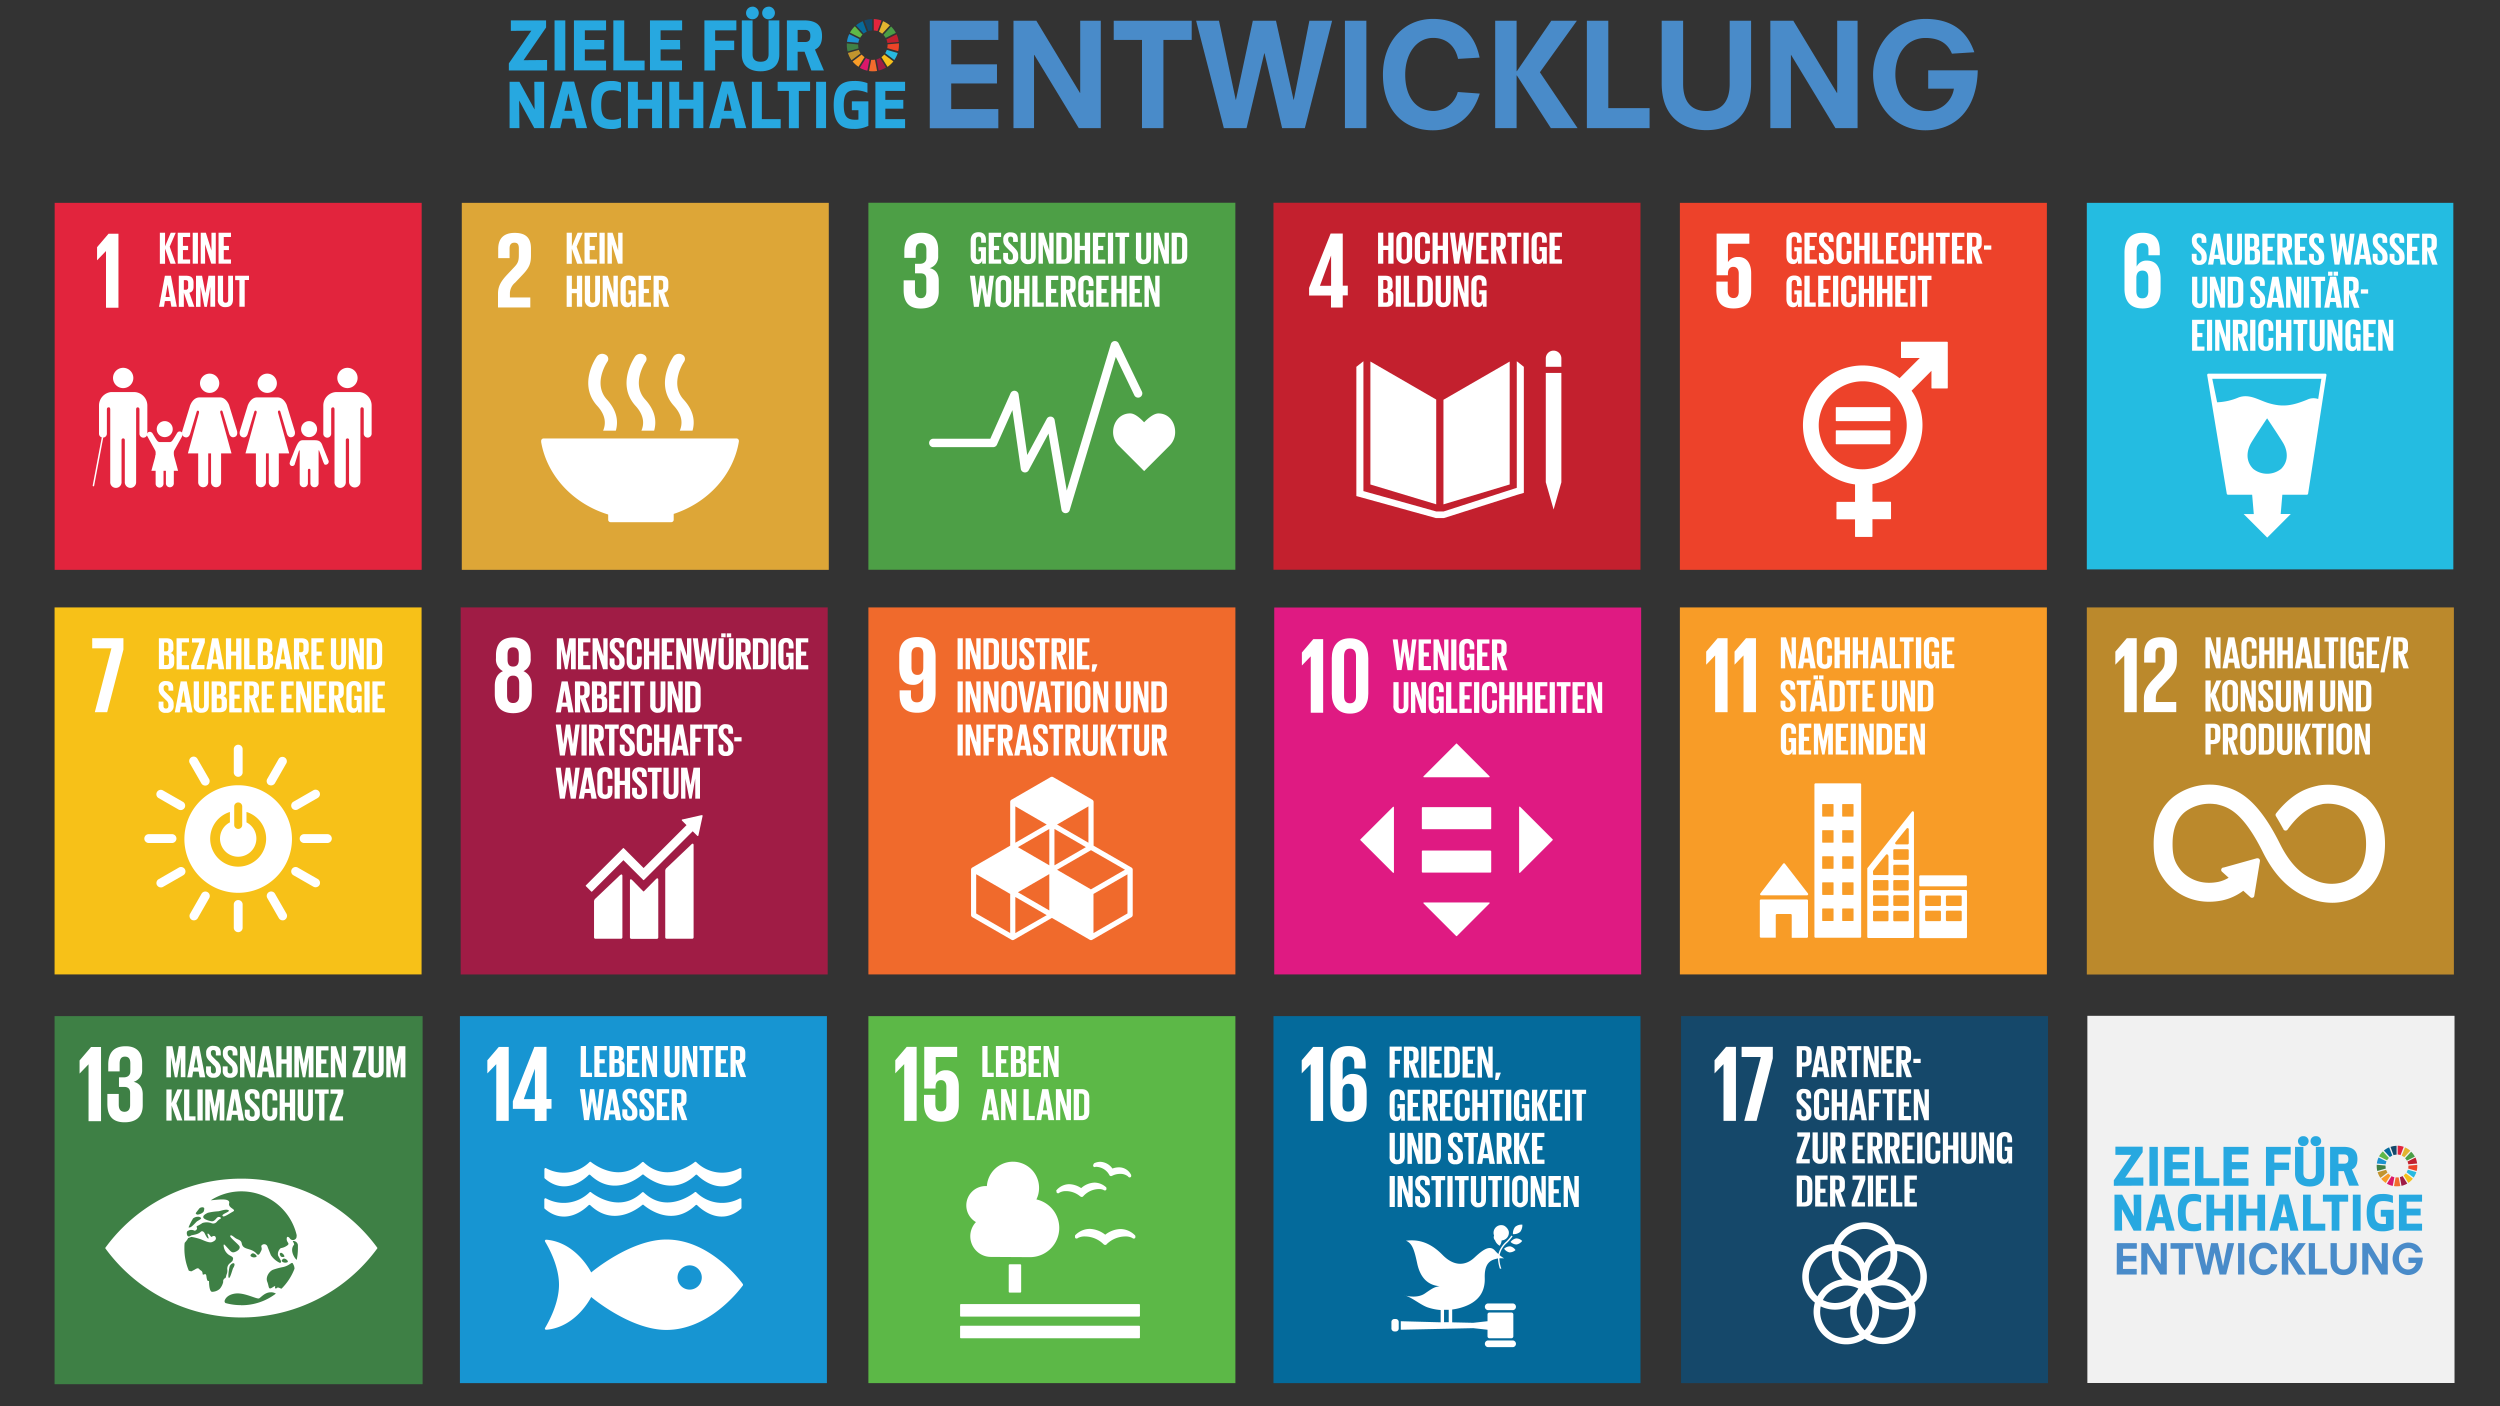 <svg xmlns="http://www.w3.org/2000/svg" width="825" height="464" viewBox="0 0 825 464"><rect x="0" y="0" width="825" height="464" fill="#333333" stroke="none"/><defs><style>.cls-1{fill:#e2243d}.cls-2{fill:#fff}.cls-14{fill:#15486a}.cls-15{fill:#5fb947}.cls-16{fill:#e3b42f}.cls-17{fill:#c1202f}.cls-18{fill:#4a9e46}.cls-19{fill:#408045}.cls-20{fill:#f5c01b}.cls-21{fill:#ed4428}.cls-22{fill:#f89c28}.cls-23{fill:#1d93d1}.cls-24{fill:#9f1c45}.cls-25{fill:#28bae0}.cls-26{fill:#f26b2d}.cls-27{fill:#da176a}.cls-28{fill:#c2942e}.cls-29{fill:#066b9c}.cls-30{fill:#27a8e0}.cls-31{fill:#498bc9}</style></defs><g id="DE"><path class="cls-1" d="M18.04 66.94h121.11v121.11H18.04z"/><path class="cls-2" d="M34.95 82.87h.03v18.69h4.11V77.14h-3.28l-3.78 4.43v4.29h.04l2.88-2.99zM111.31 124.72a3.35 3.35 0 113.35 3.36 3.35 3.35 0 01-3.35-3.36M118.58 129.37a4.47 4.47 0 014.06 4.45v9.29a1.3 1.3 0 11-2.6 0v-8c0-.3-.09-.7-.64-.7-.38 0-.45.4-.47.65V159a1.87 1.87 0 11-3.74 0v-13.78a.5.5 0 00-.53-.55.52.52 0 00-.54.55V159a1.87 1.87 0 11-3.73 0v-23.92c0-.25-.09-.65-.47-.65-.55 0-.63.4-.63.7v8a1.3 1.3 0 11-2.6 0v-9.29a4.46 4.46 0 014.06-4.45h7.83M91.37 126.48a3.18 3.18 0 10-3.17 3.18 3.18 3.18 0 003.17-3.18M81.8 133.67l-2.64 8.6s-.47 1.57.87 2 1.73-1.14 1.73-1.14l2.13-7.17s.12-.55.53-.43.26.71.26.71L81 149.63h3.45v9.63a1.66 1.66 0 003.31 0v-9.63h.94v9.63a1.66 1.66 0 003.31 0v-9.63h3.44l-3.7-13.43s-.16-.59.26-.71.53.43.53.43l2.12 7.17s.41 1.54 1.74 1.14.86-2 .86-2l-2.64-8.6s-.94-2.48-3-2.48h-6.79c-2.08 0-3 2.48-3 2.48M72.36 126.48a3.18 3.18 0 10-3.18 3.18 3.18 3.18 0 003.18-3.18M62.78 133.67l-2.63 8.6s-.47 1.57.86 2 1.73-1.14 1.73-1.14l2.13-7.17s.12-.55.53-.43.26.71.26.71L62 149.63h3.4v9.63a1.66 1.66 0 003.31 0v-9.63h.94v9.63a1.66 1.66 0 003.31 0v-9.63h3.44l-3.7-13.43s-.15-.59.26-.71.53.43.53.43l2.13 7.17s.4 1.54 1.73 1.14.87-2 .87-2l-2.64-8.6s-.94-2.48-3-2.48h-6.76c-2.09 0-3 2.48-3 2.48M102 144.25a2.64 2.64 0 10-2.64-2.64 2.64 2.64 0 002.64 2.64M95.7 152.46a.91.91 0 00.38 1.25.88.88 0 001.14-.37l1.43-4.58s.25-.3.25 0v10.79a1.36 1.36 0 002.71 0v-4.25s-.08-.6.41-.6.41.6.41.6v4.26a1.36 1.36 0 002.71 0v-10.79c0-.31.17-.09.17-.09l1.13 3.14a7.48 7.48 0 00.64 1.46 1 1 0 001.31-.54 1 1 0 00-.11-1c0-.1-1.68-4.15-1.88-4.72-.59-1.74-1.68-1.73-2.72-1.75s-1.67 0-1.67 0h-2c-1.33 0-1.81.75-3.33 4.66-.22.56-1 2.38-1 2.49zM44 124.72a3.35 3.35 0 10-3.35 3.36 3.35 3.35 0 003.35-3.36M36.73 129.37a4.47 4.47 0 00-4.06 4.45v9.29a1.3 1.3 0 102.6 0v-8c0-.3.09-.7.64-.7.38 0 .45.4.47.65V159a1.87 1.87 0 103.73 0v-13.78a.52.52 0 01.54-.55.52.52 0 01.54.55V159a1.87 1.87 0 103.73 0v-23.92c0-.25.1-.65.47-.65.55 0 .63.4.63.7v8a1.3 1.3 0 102.6 0v-9.29a4.46 4.46 0 00-4.06-4.45H36.74"/><path stroke-linecap="round" stroke-width=".49" fill="none" stroke="#fff" stroke-miterlimit="10" d="M33.81 144.47l-2.98 15.78"/><path class="cls-2" d="M50.21 142.87a1 1 0 00-1.77.51 1.84 1.84 0 00.09.42l2.66 4.82a1.64 1.64 0 01.17.64v10.35a1.3 1.3 0 102.6 0v-4.09s-.07-.57.4-.57.39.57.39.57v4.09a1.31 1.31 0 002.61 0v-10.35a1.72 1.72 0 01.16-.64l2.48-4.45a4.41 4.41 0 00.3-.79 1 1 0 00-1-1 .93.93 0 00-.81.45c-.07.07-1.31 2.27-1.71 2.67a1.06 1.06 0 01-.82.39h-3.2a1.06 1.06 0 01-.82-.39c-.41-.4-1.64-2.6-1.72-2.67z"/><path class="cls-2" d="M54.36 144.25a2.64 2.64 0 10-2.64-2.64 2.64 2.64 0 002.64 2.64M54.36 147.96l2.99 2.18 1.42 5.23h-8.82l1.43-5.23 2.98-2.18zM54.47 82.05v5h-1.72V76.8h1.72v4.5l1.87-4.5H58l-2 4.6 2 5.63h-1.74zM58.65 76.8h4.1v1.41h-2.38v2.92h1.7v1.39h-1.7v3.11h2.38V87h-4.1zM63.6 76.8h1.72V87H63.6zM67.68 80.6V87h-1.44V76.8h1.69l1.85 5.87V76.8h1.43V87h-1.5zM72.12 76.8h4.1v1.41h-2.38v2.92h1.71v1.39h-1.71v3.11h2.38V87h-4.1zM52.48 101.26L54.41 91h2l1.94 10.22h-1.8l-.32-1.87h-1.82l-.3 1.87zM54.63 98H56l-.68-4.1zM60.67 96.57v4.69H59V91h2.5c1.74 0 2.37.86 2.37 2.29v1.31c0 1.1-.39 1.75-1.37 2l1.64 4.64h-1.86zm0-4.13v3.18h.57a.75.75 0 00.85-.84v-1.51c0-.56-.26-.83-.85-.83zM69.42 94.63l-1.16 6.63h-.8l-1.28-6.63v6.63h-1.5V91h2l1.12 5.76 1-5.76H71v10.22h-1.58zM76.89 91v7.74c0 1.58-.68 2.61-2.43 2.61a2.31 2.31 0 01-2.57-2.61V91h1.72v7.9c0 .61.25 1 .85 1s.84-.4.84-1V91zM77.6 91h4.57v1.4h-1.42v8.82H79v-8.78h-1.4z"/><path fill="#dda637" d="M152.39 66.94H273.5v121.11H152.39z"/><path class="cls-2" d="M175 98.16h-6.73V97a4.66 4.66 0 011.73-3.74l2.62-2.77c2.13-2.27 2.6-3.71 2.6-6.16V82c0-3.49-1.7-5.15-5.37-5.15s-5.44 1.91-5.44 5.33v3h3.75V82c0-1.47.72-1.91 1.58-1.91s1.48.33 1.48 1.84v2c0 2-.18 2.81-1.51 4.21l-2.31 2.45c-2.23 2.38-3.06 4-3.06 6.38v4.5H175zM200.7 169.85v1.7a.81.81 0 00.78.77h20.05a.8.8 0 00.79-.8v-1.93c11.25-3.69 19.67-12.8 21.52-23.91a.17.17 0 000-.07.36.36 0 000-.11.81.81 0 00-.81-.81h-63.64a.81.81 0 00-.81.81v.37c1.95 11.21 10.6 20.37 22.08 23.91M222.3 117.59c-.26.37-6.41 9.23.14 16.39 3 3.29 2.74 6.19 1.88 8.15h4.21c.85-2.9.5-6.52-2.91-10.25-4.83-5.28.06-12.41.13-12.52a1.57 1.57 0 00-.68-2.35 2.23 2.23 0 00-2.77.58M211.66 142.13h4.2c.85-2.9.5-6.52-2.91-10.25-4.83-5.28.05-12.41.13-12.52a1.58 1.58 0 00-.68-2.35 2.23 2.23 0 00-2.77.58c-.26.37-6.42 9.23.14 16.39 3 3.29 2.74 6.19 1.89 8.15M197 117.59c-.27.37-6.42 9.23.13 16.39 3 3.29 2.75 6.19 1.89 8.15h4.2c.85-2.89.5-6.52-2.91-10.25-4.83-5.28.06-12.41.13-12.52a1.57 1.57 0 00-.68-2.35 2.22 2.22 0 00-2.76.58M188.7 82.05v5H187V76.8h1.72v4.5l1.87-4.5h1.69l-2 4.6 2 5.63h-1.81zM192.88 76.8H197v1.41h-2.4v2.92h1.7v1.39h-1.7v3.11h2.4V87h-4.1zM197.83 76.8h1.72V87h-1.72zM201.92 80.6V87h-1.45V76.8h1.69l1.84 5.87V76.8h1.44V87h-1.51zM190.36 96.75h-1.66v4.51H187V91h1.72v4.33h1.66V91h1.73v10.22h-1.73zM198 91v7.74c0 1.58-.68 2.61-2.43 2.61a2.31 2.31 0 01-2.57-2.57V91h1.72v7.9c0 .61.24 1 .84 1s.85-.4.85-1V91zM200.35 94.84v6.42h-1.45V91h1.69l1.85 5.86V91h1.44v10.22h-1.51zM207.38 95.8h2.44v5.46h-1.24v-1.11a1.55 1.55 0 01-1.64 1.24c-1.48 0-2.16-1.18-2.16-2.77v-4.94c0-1.6.77-2.76 2.58-2.76s2.46 1 2.46 2.56v.91h-1.57v-1c0-.63-.24-1-.86-1s-.89.44-.89 1.06v5.45c0 .61.26 1 .85 1s.84-.31.84-1v-1.74h-.81zM210.73 91h4.1v1.4h-2.38v2.93h1.7v1.38h-1.7v3.11h2.38v1.4h-4.1zM217.4 96.57v4.69h-1.72V91h2.5c1.73 0 2.37.86 2.37 2.29v1.31c0 1.1-.39 1.75-1.37 2l1.64 4.64H219zm0-4.13v3.18h.6a.74.74 0 00.84-.84v-1.51c0-.56-.25-.83-.84-.83z"/><g><path fill="#4d9f46" d="M286.57 66.91h121.1v121.11h-121.1z"/><path class="cls-2" d="M303.85 101.81c4.14 0 5.94-2.2 5.94-5.59v-3.6c0-2.23-1-3.67-3-4.14a3.91 3.91 0 002.81-4v-2.09c0-3.45-1.66-5.58-5.44-5.58-4.25 0-5.73 2.52-5.73 6.12v2.16h3.75v-2.48c0-1.51.47-2.38 1.76-2.38s1.77.87 1.77 2.2v2.63c0 1.3-.87 2-2.2 2h-1.55v3.13h1.73c1.44 0 2 .69 2 2v4c0 1.29-.58 2.2-1.84 2.2s-1.91-.94-1.91-2.38v-3.5h-3.74v3.21c0 3.71 1.47 6.09 5.65 6.09"/><g id="Icon_3" data-name="Icon 3"><path class="cls-2" d="M387.8 142.6c0-3.41-2.19-6.17-5.5-6.17-1.66 0-3.65 1.81-4.74 2.93-1.08-1.12-2.95-2.94-4.6-2.94-3.32 0-5.64 2.77-5.64 6.18a6.23 6.23 0 001.76 4.36l8.49 8.5 8.48-8.49a6.21 6.21 0 001.75-4.37z"/><path class="cls-2" d="M351.65 169.35h-.08a1.39 1.39 0 01-1.29-1.16L346 143.08l-6.53 12.11a1.4 1.4 0 01-2.61-.47l-2.77-19.38-5.09 11.4a1.38 1.38 0 01-1.27.82H308a1.39 1.39 0 110-2.78h18.8l6.68-15a1.39 1.39 0 012.65.37l2.86 20 6.44-11.94a1.39 1.39 0 012.6.42l4 23.26 14.55-48.34a1.39 1.39 0 012.59-.21l7.66 15.88a1.4 1.4 0 01-.65 1.86 1.38 1.38 0 01-1.86-.65l-6.1-12.65L353 168.36a1.4 1.4 0 01-1.35.99z"/></g><path class="cls-2" d="M322.91 81.57h2.45V87h-1.24v-1.09a1.55 1.55 0 01-1.64 1.24c-1.48 0-2.16-1.18-2.16-2.76v-5c0-1.6.77-2.76 2.58-2.76s2.46 1.06 2.46 2.57v.9h-1.57v-1c0-.63-.24-1-.86-1s-.89.43-.89 1v5.49c0 .62.26 1.06.84 1.06s.85-.32.85-1v-1.72h-.82zM326.26 76.8h4.11v1.41H328v2.92h1.71v1.39H328v3.11h2.39V87h-4.11zM331.05 84.83v-1.37h1.6v1.4c0 .57.25.9.84.9s.78-.36.78-.9v-.39a1.86 1.86 0 00-.76-1.45l-1-1c-1-1-1.43-1.56-1.43-2.73v-.35a2.14 2.14 0 012.42-2.25c1.71 0 2.39.85 2.39 2.33v.82h-1.56v-.89c0-.58-.28-.87-.82-.87a.75.75 0 00-.81.84v.22c0 .57.31.9.81 1.38l1.1 1.09c.94 1 1.39 1.52 1.39 2.66v.49a2.21 2.21 0 01-2.5 2.4 2.13 2.13 0 01-2.45-2.33zM341.8 76.8v7.74c0 1.59-.68 2.61-2.43 2.61a2.3 2.3 0 01-2.56-2.61V76.8h1.72v7.91c0 .6.24 1 .84 1s.85-.41.85-1V76.8zM344.16 80.6V87h-1.45V76.8h1.69l1.85 5.87V76.8h1.44V87h-1.51zM353.74 79.55v4.74c0 1.56-.65 2.74-2.49 2.74h-2.66V76.8h2.66c1.84 0 2.49 1.2 2.49 2.75zM351 85.63c.71 0 1-.42 1-1v-5.4a.89.89 0 00-1-1h-.73v7.42zM358 82.52h-1.66V87h-1.72V76.8h1.72v4.33H358V76.8h1.74V87H358zM360.66 76.8h4.11v1.41h-2.39v2.92h1.71v1.39h-1.71v3.11h2.39V87h-4.11zM365.61 76.8h1.72V87h-1.72zM368.06 76.8h4.57v1.41h-1.42V87h-1.74v-8.79h-1.41zM379.85 76.8v7.74c0 1.59-.67 2.61-2.42 2.61a2.31 2.31 0 01-2.57-2.61V76.8h1.72v7.91c0 .6.24 1 .85 1s.84-.41.84-1V76.8zM382.21 80.6V87h-1.45V76.8h1.69l1.86 5.87V76.8h1.43V87h-1.51zM391.79 79.55v4.74c0 1.56-.65 2.74-2.49 2.74h-2.66V76.8h2.66c1.84 0 2.49 1.2 2.49 2.75zm-2.7 6.08c.71 0 1-.42 1-1v-5.4a.89.89 0 00-1-1h-.73v7.42zM324 94.94l-1 6.32h-1.61L320.08 91h1.66l.8 6.48.86-6.48h1.4l.95 6.48.78-6.48H328l-1.32 10.22h-1.63l-1-6.32zM328.53 98.62v-4.94c0-1.6.78-2.76 2.59-2.76a2.44 2.44 0 012.61 2.76v4.94a2.45 2.45 0 01-2.61 2.77c-1.81 0-2.59-1.18-2.59-2.77zm3.48.28v-5.49c0-.62-.27-1.06-.89-1.06s-.87.44-.87 1.06v5.49c0 .61.27 1 .87 1s.88-.39.88-1zM338 96.75h-1.66v4.51h-1.72V91h1.72v4.33H338V91h1.73v10.22H338zM340.66 91h1.72v8.82h2.05v1.4h-3.77zM345.14 91h4.1v1.4h-2.38v2.93h1.7v1.38h-1.7v3.11h2.38v1.4h-4.1zM351.81 96.57v4.69h-1.72V91h2.5c1.74 0 2.37.86 2.37 2.29v1.31c0 1.1-.39 1.75-1.37 2l1.64 4.64h-1.81zm0-4.13v3.18h.57a.74.74 0 00.84-.84v-1.51c0-.56-.25-.83-.84-.83zM358.42 95.8h2.44v5.46h-1.24v-1.11a1.55 1.55 0 01-1.64 1.24c-1.48 0-2.16-1.18-2.16-2.77v-4.94c0-1.6.77-2.76 2.58-2.76s2.46 1 2.46 2.56v.91h-1.57v-1c0-.63-.24-1-.86-1s-.89.44-.89 1.06v5.45c0 .61.26 1 .85 1s.84-.31.84-1v-1.74h-.81zM361.76 91h4.11v1.4h-2.39v2.93h1.71v1.38h-1.71v3.11h2.39v1.4h-4.11zM370.09 96.75h-1.66v4.51h-1.72V91h1.72v4.33h1.66V91h1.74v10.22h-1.74zM372.73 91h4.11v1.4h-2.39v2.93h1.71v1.38h-1.71v3.11h2.39v1.4h-4.11zM379.13 94.84v6.42h-1.45V91h1.69l1.86 5.86V91h1.43v10.22h-1.51z"/></g><g><path fill="#c3202e" d="M420.25 66.91h121.11v121.11H420.25z"/><path class="cls-2" d="M439.22 101.48h3.89v-4h1.66v-3.2h-1.66V77.06h-4L432 95v2.52h7.24zm-3.64-7.17l3.68-10v10zM473.95 131.85l-21.72-12.55v40.58l21.72 6.55v-34.58zM476.34 131.93v34.51l21.86-6.57v-40.56l-21.86 12.62zM515.25 118.28a2.57 2.57 0 10-5.14 0v2.77h5.14zM510.75 159.16h-.63l2.57 8.98 2.56-8.98h-.64.64v-36.1h-5.14v36.1h.64z"/><path class="cls-2" d="M502.87 121.05l-2.33-1.84v41.77l-24.14 7.8h-2.45l-24.02-6.72v-42.85l-2.33 1.84v42.65l26.24 7.26h2.67l24.22-7.69 2.14-.62v-41.6z"/><g><path class="cls-2" d="M458.13 82.49h-1.65V87h-1.72V76.77h1.72v4.33h1.65v-4.33h1.74V87h-1.74zM460.78 84.36v-5c0-1.6.78-2.76 2.59-2.76a2.44 2.44 0 012.63 2.81v5a2.6 2.6 0 11-5.2 0zm3.48.27v-5.49c0-.62-.27-1.06-.89-1.06s-.87.44-.87 1.06v5.49c0 .62.27 1.05.87 1.05s.89-.43.89-1.05zM466.89 84.36v-5c0-1.6.75-2.76 2.56-2.76s2.43 1 2.43 2.56v1.21h-1.57v-1.29c0-.64-.21-1-.83-1s-.87.44-.87 1.06v5.49c0 .62.25 1.05.87 1.05s.83-.39.83-1V82.8h1.57v1.77c0 1.46-.6 2.55-2.43 2.55s-2.56-1.18-2.56-2.76zM476.12 82.49h-1.66V87h-1.72V76.77h1.72v4.33h1.66v-4.33h1.73V87h-1.73zM482.47 80.68l-1 6.32h-1.62l-1.37-10.23h1.66l.8 6.49.86-6.49h1.41l.95 6.49.79-6.49h1.44L485.13 87h-1.63l-1-6.32zM487.12 76.77h4.1v1.4h-2.38v2.93h1.7v1.39h-1.7v3.1h2.38V87h-4.1zM493.79 82.31V87h-1.72V76.77h2.5c1.74 0 2.37.86 2.37 2.29v1.31c0 1.11-.39 1.75-1.37 2l1.64 4.63h-1.81zm0-4.14v3.18h.57a.75.75 0 00.85-.84V79c0-.56-.26-.83-.85-.83zM497.45 76.77H502v1.4h-1.41V87h-1.74v-8.83h-1.42zM502.75 76.77h1.72V87h-1.72zM508 81.54h2.45V87h-1.24v-1.12a1.55 1.55 0 01-1.64 1.24c-1.48 0-2.16-1.18-2.16-2.76v-5c0-1.6.77-2.76 2.58-2.76s2.46 1 2.46 2.56v.91h-1.57v-1c0-.64-.24-1-.86-1s-.89.44-.89 1.06v5.49c0 .62.26 1.05.84 1.05s.85-.31.85-1v-1.78H508zM511.33 76.77h4.11v1.4h-2.39v2.93h1.71v1.39h-1.71v3.1h2.39V87h-4.11zM454.76 91h2.48c1.72 0 2.3.8 2.3 2.25v1a1.49 1.49 0 01-1 1.63 1.56 1.56 0 011.28 1.71V99c0 1.45-.64 2.25-2.36 2.25h-2.67zm1.72 4.32h.6a.72.72 0 00.81-.83v-1.25a.72.72 0 00-.83-.83h-.58zm0 1.31v3.2h.75a.74.74 0 00.84-.83v-1.54c0-.54-.25-.83-.86-.83zM460.58 91h1.72v10.23h-1.72zM463.22 91h1.72v8.83H467v1.4h-3.77zM472.84 93.75v4.74c0 1.56-.64 2.74-2.48 2.74h-2.66V91h2.66c1.84 0 2.48 1.16 2.48 2.75zm-2.7 6.08c.71 0 1-.42 1-1v-5.4a.9.9 0 00-1-1h-.72v7.42zM478.74 91v7.74c0 1.59-.67 2.61-2.42 2.61a2.31 2.31 0 01-2.57-2.61V91h1.72v7.91c0 .6.24 1 .85 1s.84-.41.84-1V91zM481.1 94.8v6.43h-1.45V91h1.69l1.86 5.87V91h1.43v10.23h-1.51zM488.13 95.77h2.44v5.46h-1.23v-1.12a1.56 1.56 0 01-1.65 1.24c-1.48 0-2.16-1.18-2.16-2.76v-5c0-1.6.77-2.76 2.58-2.76s2.46 1.06 2.46 2.57v.9H489v-1c0-.63-.24-1-.86-1s-.89.43-.89 1.05v5.49c0 .62.26 1.06.85 1.06s.84-.32.84-1v-1.77h-.81z"/></g></g><g><path fill="#ed422a" d="M554.36 66.94h121.11v121.11H554.36z"/><path class="cls-2" d="M573.67 84.82a3.71 3.71 0 00-3.45 1.69v-6.08h7.06v-3.35h-10.8v13.76h3.74v-.55c0-1.44.65-2.23 1.8-2.23s1.77.87 1.77 2.2v5.91c0 1.29-.47 2.19-1.73 2.19s-1.91-.93-1.91-2.37v-3.06h-3.75v2.77c0 3.71 1.48 6.09 5.66 6.09s5.83-2.2 5.83-5.59v-6c0-3.85-2-5.4-4.18-5.4"/><g id="Icon_5" data-name="Icon 5"><path class="cls-2" d="M642.58 112.77h-15.06a.19.19 0 00-.19.19v5a.19.19 0 00.19.19h6l-6.66 6.66a19.71 19.71 0 10-14.7 35.05v5.76h-5.93a.2.2 0 00-.2.19v5.36a.2.2 0 00.2.2h5.93V177a.2.2 0 00.2.19h5.35a.2.2 0 00.2-.19v-5.67h5.93a.2.2 0 00.2-.2v-5.36a.2.2 0 00-.2-.19h-5.93v-5.85a19.75 19.75 0 0016.51-19.46 19.54 19.54 0 00-3.6-11.33l6.56-6.57V128a.19.19 0 00.2.19h5a.19.19 0 00.19-.19v-15a.19.19 0 00-.19-.19m-27.87 42.06a14.52 14.52 0 1114.51-14.52 14.53 14.53 0 01-14.51 14.52"/><path class="cls-2" d="M623.57 134.36H606a.19.19 0 00-.19.17v4.26a.19.19 0 00.19.18h17.6a.19.19 0 00.2-.18v-4.26a.19.19 0 00-.2-.17M623.57 142H606a.19.19 0 00-.19.17v4.26a.19.19 0 00.19.18h17.6a.19.19 0 00.2-.18v-4.26a.19.19 0 00-.2-.17"/></g><path class="cls-2" d="M592.12 81.57h2.44V87h-1.24v-1.09a1.55 1.55 0 01-1.64 1.24c-1.48 0-2.16-1.18-2.16-2.76v-5c0-1.6.77-2.76 2.58-2.76s2.46 1.06 2.46 2.57v.9H593v-1c0-.63-.24-1-.86-1s-.89.43-.89 1v5.49c0 .62.26 1.06.85 1.06s.84-.32.84-1v-1.72h-.81zM595.47 76.8h4.1v1.41h-2.38v2.92h1.7v1.39h-1.7v3.11h2.38V87h-4.1zM600.25 84.83v-1.37h1.6v1.4c0 .57.25.9.84.9s.79-.36.79-.9v-.39a1.85 1.85 0 00-.77-1.45l-1-1c-1-1-1.44-1.56-1.44-2.73v-.35a2.14 2.14 0 012.42-2.25c1.72 0 2.4.85 2.4 2.33v.82h-1.57v-.89c0-.58-.27-.87-.82-.87a.75.75 0 00-.81.84v.22c0 .57.31.9.81 1.38l1.1 1.09c.94 1 1.39 1.52 1.39 2.66v.49a2.21 2.21 0 01-2.5 2.4 2.13 2.13 0 01-2.44-2.33zM606 84.39v-5c0-1.6.76-2.76 2.57-2.76s2.43 1.11 2.43 2.62v1.2h-1.57v-1.34c0-.63-.21-1-.83-1s-.88.43-.88 1v5.49c0 .62.26 1.06.88 1.06s.83-.39.83-1v-1.82H611v1.76c0 1.47-.61 2.55-2.43 2.55S606 86 606 84.39zM615.25 82.52h-1.66V87h-1.72V76.8h1.72v4.33h1.66V76.8H617V87h-1.73zM617.89 76.8h1.72v8.83h2V87h-3.77zM622.37 76.8h4.1v1.41h-2.38v2.92h1.7v1.39h-1.7v3.11h2.38V87h-4.1zM627.17 84.39v-5c0-1.6.75-2.76 2.56-2.76s2.43 1.06 2.43 2.57v1.2h-1.57v-1.29c0-.63-.21-1-.83-1s-.88.43-.88 1v5.49c0 .62.26 1.06.88 1.06s.83-.39.83-1v-1.82h1.57v1.76c0 1.47-.6 2.55-2.43 2.55s-2.56-1.15-2.56-2.76zM636.4 82.52h-1.66V87H633V76.8h1.72v4.33h1.66V76.8h1.73V87h-1.71zM638.84 76.8h4.57v1.41H642V87h-1.74v-8.79h-1.42zM644.14 76.8h4.1v1.41h-2.38v2.92h1.7v1.39h-1.7v3.11h2.38V87h-4.1zM650.81 82.34V87h-1.72V76.8h2.5c1.74 0 2.37.86 2.37 2.3v1.31c0 1.1-.39 1.75-1.37 2l1.64 4.59h-1.81zm0-4.13v3.18h.57a.75.75 0 00.85-.85V79c0-.56-.26-.83-.85-.83zM654.72 81h2.41v1.39h-2.41zM592.12 95.8h2.44v5.46h-1.24v-1.11a1.55 1.55 0 01-1.64 1.24c-1.48 0-2.16-1.18-2.16-2.77v-4.94c0-1.6.77-2.76 2.58-2.76s2.46 1 2.46 2.56v.91H593v-1c0-.63-.24-1-.86-1s-.89.44-.89 1.06v5.45c0 .61.26 1 .85 1s.84-.31.84-1v-1.74h-.81zM595.47 91h1.72v8.82h2v1.4h-3.77zM600 91h4.1v1.4h-2.38v2.93h1.7v1.38h-1.7v3.11h2.38v1.4H600zM604.9 91h1.72v10.22h-1.72zM607.54 98.62v-4.94c0-1.6.75-2.76 2.56-2.76s2.43 1 2.43 2.56v1.21H611v-1.35c0-.63-.21-1-.83-1s-.87.44-.87 1.06v5.5c0 .61.25 1 .87 1s.83-.39.83-1v-1.83h1.57v1.77c0 1.46-.6 2.55-2.43 2.55s-2.6-1.18-2.6-2.77zM616.77 96.75h-1.66v4.51h-1.72V91h1.72v4.33h1.66V91h1.73v10.22h-1.73zM622.79 96.75h-1.66v4.51h-1.72V91h1.72v4.33h1.66V91h1.73v10.22h-1.73zM625.43 91h4.1v1.4h-2.38v2.93h1.7v1.38h-1.7v3.11h2.38v1.4h-4.1zM630.38 91h1.72v10.22h-1.72zM632.82 91h4.57v1.4H636v8.82h-1.74v-8.78h-1.42z"/></g><g><path fill="#f7c118" d="M18.01 200.45h121.11v121.11H18.01z"/><path class="cls-2" d="M30.43 213.95h6.34l-5.48 21.07h4.08l5.36-20.64v-3.78h-10.3v3.35z"/><g id="Icon_7" data-name="Icon 7"><path class="cls-2" d="M78.61 259.13a17.75 17.75 0 1017.74 17.75 17.75 17.75 0 00-17.74-17.75m-1.32 7a1.32 1.32 0 012.64 0v6.1a1.32 1.32 0 01-2.64 0zM78.61 286a9.23 9.23 0 01-2.74-18.05v3.43a6 6 0 105.47 0v-3.44A9.24 9.24 0 0178.61 286M58.23 276.73a1.48 1.48 0 00-1.36-1.46h-7.78a1.46 1.46 0 000 2.92h7.78a1.49 1.49 0 001.36-1.46M109.5 276.73a1.48 1.48 0 00-1.36-1.46h-7.78a1.46 1.46 0 000 2.92h7.78a1.49 1.49 0 001.36-1.46M78.61 256.35a1.48 1.48 0 001.46-1.35v-7.78a1.46 1.46 0 00-2.92 0V255a1.49 1.49 0 001.46 1.36"/><path class="cls-2" d="M78.61 307.62a1.48 1.48 0 001.46-1.37v-7.77a1.46 1.46 0 00-2.92 0v7.77a1.49 1.49 0 001.46 1.37M60.92 266.6a1.48 1.48 0 00-.46-1.94l-6.74-3.86a1.46 1.46 0 00-1.45 2.53l6.73 3.86a1.48 1.48 0 001.91-.59M105.42 292.07a1.48 1.48 0 00-.46-1.94l-6.74-3.86a1.46 1.46 0 00-1.45 2.53l6.74 3.86a1.49 1.49 0 001.91-.59M88.74 259a1.48 1.48 0 001.94-.46l3.86-6.74a1.46 1.46 0 00-2.54-1.41l-3.86 6.74a1.48 1.48 0 00.6 1.91M63.27 303.54a1.49 1.49 0 001.94-.46l3.86-6.75a1.46 1.46 0 00-2.53-1.45l-3.86 6.75a1.48 1.48 0 00.59 1.91M68.45 259.06a1.49 1.49 0 00.59-1.91l-3.88-6.74a1.46 1.46 0 00-2.53 1.46l3.88 6.74a1.48 1.48 0 001.94.45M94 303.51a1.48 1.48 0 00.58-1.91l-3.87-6.74a1.46 1.46 0 00-2.53 1.45l3.87 6.74a1.49 1.49 0 002 .46M96.28 266.57a1.47 1.47 0 001.91.58l6.73-3.87a1.46 1.46 0 00-1.45-2.53l-6.74 3.87a1.5 1.5 0 00-.45 1.95M51.83 292.13a1.48 1.48 0 001.91.58l6.74-3.87a1.46 1.46 0 00-1.48-2.53l-6.73 3.87a1.49 1.49 0 00-.46 1.95"/></g><path class="cls-2" d="M52.43 210.63h2.49c1.72 0 2.3.8 2.3 2.25v1a1.49 1.49 0 01-1 1.63 1.54 1.54 0 011.28 1.7v1.36c0 1.45-.65 2.25-2.37 2.25h-2.7zm1.72 4.31h.61c.56 0 .81-.28.81-.83v-1.25a.72.72 0 00-.83-.83h-.59zm0 1.32v3.19h.76a.74.74 0 00.84-.83v-1.53c0-.55-.25-.83-.86-.83zM58.26 210.63h4.1V212H60v3h1.7v1.39H60v3.1h2.38v1.41h-4.1zM64.88 219.45h2.61v1.41h-4.4v-1.41l2.7-7.42h-2.43v-1.4h4.24V212zM68.08 220.86L70 210.63h2l2 10.23h-1.85l-.31-1.86H70l-.3 1.87zm2.16-3.25h1.37l-.68-4.1zM77.93 216.35h-1.66v4.51h-1.72v-10.23h1.72V215h1.66v-4.33h1.74v10.23h-1.74zM80.57 210.63h1.72v8.82h2v1.41h-3.72zM85.05 210.63h2.49c1.72 0 2.3.8 2.3 2.25v1a1.49 1.49 0 01-1 1.63 1.54 1.54 0 011.28 1.7v1.36c0 1.45-.65 2.25-2.37 2.25h-2.7zm1.72 4.31h.61c.56 0 .81-.28.81-.83v-1.25a.72.72 0 00-.83-.83h-.59zm0 1.32v3.19h.76a.74.74 0 00.84-.83v-1.53c0-.55-.25-.83-.86-.83zM90.53 220.86l1.93-10.23h2l2 10.23H94.6l-.31-1.86h-1.83l-.3 1.87zm2.16-3.25h1.37l-.68-4.1zM98.72 216.17v4.69H97v-10.23h2.51c1.73 0 2.37.86 2.37 2.29v1.31c0 1.11-.4 1.75-1.38 2l1.65 4.65h-1.81zm0-4.14v3.19h.58a.75.75 0 00.84-.85v-1.51c0-.56-.26-.83-.84-.83zM102.74 210.63h4.1V212h-2.38v3h1.7v1.39h-1.7v3.1h2.38v1.41h-4.1zM114.19 210.63v7.74c0 1.58-.68 2.61-2.43 2.61a2.31 2.31 0 01-2.57-2.61v-7.74h1.72v7.9c0 .61.25 1 .85 1s.84-.41.84-1v-7.9zM116.54 214.43v6.43h-1.45v-10.23h1.69l1.86 5.87v-5.87h1.43v10.23h-1.51zM126.12 213.37v4.74c0 1.57-.65 2.75-2.49 2.75H121v-10.23h2.65c1.82 0 2.47 1.16 2.47 2.74zm-2.7 6.08c.71 0 1-.42 1-1v-5.35c0-.61-.27-1-1-1h-.72v7.42zM52.34 232.89v-1.37h1.6v1.4c0 .57.26.9.85.9s.78-.36.78-.9v-.39a1.85 1.85 0 00-.77-1.45l-1-1c-1-1-1.43-1.56-1.43-2.73V227a2.13 2.13 0 012.41-2.25c1.72 0 2.4.85 2.4 2.33v.83H55.6V227c0-.59-.27-.88-.81-.88a.76.76 0 00-.79.88v.21c0 .57.32.9.82 1.38l1.1 1.09c.93 1 1.39 1.52 1.39 2.66v.49a2.22 2.22 0 01-2.51 2.4 2.13 2.13 0 01-2.46-2.34zM57.68 235.09l1.94-10.23h2l1.94 10.23h-1.8l-.32-1.87h-1.82l-.31 1.87zm2.16-3.24h1.37l-.67-4.11zM68.92 224.86v7.74c0 1.59-.67 2.61-2.42 2.61a2.31 2.31 0 01-2.57-2.61v-7.74h1.72v7.91c0 .6.24 1 .85 1s.84-.41.84-1v-7.91zM69.83 224.86h2.49c1.72 0 2.29.8 2.29 2.25v1a1.48 1.48 0 01-1 1.63 1.56 1.56 0 011.28 1.71v1.35c0 1.45-.65 2.25-2.37 2.25h-2.69zm1.72 4.32h.6a.73.73 0 00.82-.83v-1.25a.72.72 0 00-.83-.83h-.59zm0 1.31v3.2h.75a.74.74 0 00.85-.83v-1.54c0-.54-.26-.83-.86-.83zM75.65 224.86h4.11v1.41h-2.39v2.92h1.71v1.39h-1.71v3.11h2.39v1.4h-4.11zM82.32 230.4v4.69H80.6v-10.23h2.51c1.73 0 2.37.86 2.37 2.3v1.31c0 1.1-.4 1.75-1.38 2l1.65 4.64h-1.81zm0-4.13v3.18h.58a.75.75 0 00.84-.85v-1.5c0-.56-.26-.83-.84-.83zM86.34 224.86h4.1v1.41h-2.38v2.92h1.7v1.39h-1.7v3.11h2.38v1.4h-4.1zM92.79 224.86h4.11v1.41h-2.39v2.92h1.71v1.39h-1.71v3.11h2.39v1.4h-4.11zM99.19 228.67v6.42h-1.45v-10.23h1.69l1.86 5.87v-5.87h1.43v10.23h-1.51zM103.63 224.86h4.1v1.41h-2.38v2.92h1.7v1.39h-1.7v3.11h2.38v1.4h-4.1zM110.3 230.4v4.69h-1.72v-10.23h2.5c1.73 0 2.37.86 2.37 2.3v1.31c0 1.1-.39 1.75-1.37 2l1.64 4.64h-1.81zm0-4.13v3.18h.57a.74.74 0 00.84-.85v-1.5c0-.56-.25-.83-.84-.83zM116.9 229.63h2.45v5.46h-1.24V234a1.55 1.55 0 01-1.64 1.23c-1.48 0-2.16-1.17-2.16-2.76v-4.97c0-1.6.77-2.76 2.58-2.76s2.46 1.06 2.46 2.57v.9h-1.57v-1c0-.63-.24-1-.86-1s-.89.43-.89 1v5.49c0 .62.25 1.06.84 1.06s.85-.32.85-1V231h-.82zM120.25 224.86H122v10.23h-1.72zM122.89 224.86H127v1.41h-2.39v2.92h1.71v1.39h-1.71v3.11H127v1.4h-4.11z"/></g><g><path fill="#1795d2" d="M151.77 335.32h121.11v121.11H151.77z"/><path class="cls-2" d="M167.88 345.48v24.4h-4.11V351.2h-.03l-2.88 2.99h-.04v-4.29l3.78-4.42h3.28zM180.37 369.89v-4H182v-3.21h-1.66v-17.21h-4l-7.1 17.94v2.52h7.24v4zm-7.52-7.17l3.67-10.05v10.05z"/><g id="Icon_14" data-name="Icon 14"><path class="cls-2" d="M245.08 423.65c-1.52-2.06-11.37-14.61-25.17-14.61-12 0-24.81 10.87-24.81 10.87s-4.82-9.86-14.67-10.8h-.24a.42.42 0 00-.38.39 1.09 1.09 0 00.15.36c1.27 2.11 4.51 8.11 4.51 14.1s-3.26 12-4.51 14.13l-.09.13a.39.39 0 00.3.6h.21c9.89-.92 14.72-10.81 14.72-10.81s12.82 10.87 24.81 10.87c13.8 0 23.65-12.55 25.17-14.6l.11-.14a.41.41 0 000-.16.4.4 0 000-.15 1.1 1.1 0 00-.11-.14m-17.49 1.88a4 4 0 114-4 4 4 0 01-4 4M180.12 385.45h-.07a.4.4 0 00-.4.4v2.75a.39.39 0 00.11.28c6.67 5.79 13 .37 14.44-1.07a.52.52 0 01.1-.11.44.44 0 01.22-.07.39.39 0 01.27.11c7.52 7.19 15.42 1.37 17.06 0l.16-.14a.27.27 0 01.15 0 .3.3 0 01.16 0l.16.14c1.64 1.37 9.53 7.19 17.06 0a.37.37 0 01.27-.11.41.41 0 01.22.07 1.14 1.14 0 01.11.11c1.46 1.44 7.76 6.86 14.43 1.07a.39.39 0 00.11-.28v-2.75a.39.39 0 00-.39-.4h-.08l-.2.1a12.13 12.13 0 01-14.18-2l-.17-.16a.42.42 0 00-.16 0h-.12a.41.41 0 00-.2.16c-1.72 1.31-9.61 6.65-16.64.1l-.11-.1a.4.4 0 00-.28-.12.42.42 0 00-.28.12l-.11.1c-7 6.55-14.92 1.21-16.64-.1a.43.43 0 00-.19-.16h-.13a.42.42 0 00-.16 0l-.17.16a12.13 12.13 0 01-14.18 2l-.2-.1M194.2 397.79a.36.36 0 01.1-.11.44.44 0 01.22-.07.39.39 0 01.27.11c7.52 7.18 15.42 1.36 17.06 0l.16-.15a.39.39 0 01.15 0 .41.41 0 01.16 0l.16.15c1.64 1.36 9.53 7.18 17.06 0a.37.37 0 01.27-.11.41.41 0 01.22.07.57.57 0 01.11.11c1.46 1.43 7.76 6.86 14.43 1.07a.4.4 0 00.12-.28v-2.76a.39.39 0 00-.4-.39h-.08l-.2.1a12.16 12.16 0 01-14.18-2l-.16-.16a.35.35 0 00-.17 0 .24.24 0 00-.12 0 .31.31 0 00-.2.15c-1.72 1.31-9.61 6.65-16.64.09l-.11-.1a.39.39 0 00-.28-.11.41.41 0 00-.28.11l-.11.1c-7 6.56-14.92 1.22-16.64-.09a.32.32 0 00-.19-.15.31.31 0 00-.13 0 .29.29 0 00-.16 0l-.17.16a12.16 12.16 0 01-14.18 2l-.2-.1h-.07a.39.39 0 00-.4.39v2.76a.39.39 0 00.11.28c6.67 5.79 13 .36 14.44-1.07"/></g><path class="cls-2" d="M191.65 345.19h1.72V354h2v1.41h-3.77zM196.13 345.19h4.11v1.4h-2.39v2.93h1.71v1.39h-1.71V354h2.39v1.41h-4.11zM201.08 345.19h2.49c1.72 0 2.29.8 2.29 2.25v1a1.49 1.49 0 01-1 1.63 1.54 1.54 0 011.28 1.7v1.36c0 1.45-.65 2.25-2.37 2.25h-2.67zm1.72 4.31h.6a.73.73 0 00.82-.83v-1.25a.72.72 0 00-.83-.83h-.59zm0 1.31V354h.76a.74.74 0 00.84-.83v-1.54c0-.54-.26-.83-.86-.83zM206.91 345.19H211v1.4h-2.39v2.93h1.71v1.39h-1.71V354H211v1.41h-4.1zM213.3 349v6.43h-1.45v-10.24h1.69l1.86 5.87v-5.87h1.43v10.23h-1.51zM224.24 345.19v7.74c0 1.58-.68 2.61-2.43 2.61a2.31 2.31 0 01-2.56-2.61v-7.74H221v7.9c0 .61.24 1 .84 1s.85-.4.85-1v-7.9zM226.59 349v6.43h-1.44v-10.24h1.69l1.85 5.87v-5.87h1.43v10.23h-1.5zM230.83 345.19h4.58v1.4H234v8.83h-1.74v-8.83h-1.42zM236.13 345.19h4.1v1.4h-2.38v2.93h1.7v1.39h-1.7V354h2.38v1.41h-4.1zM242.8 350.72v4.7h-1.72v-10.23h2.5c1.74 0 2.37.86 2.37 2.29v1.31c0 1.1-.39 1.75-1.37 2l1.64 4.65h-1.81zm0-4.13v3.18h.57a.75.75 0 00.85-.84v-1.51c0-.56-.26-.83-.85-.83zM195.36 363.33l-1 6.32h-1.62l-1.37-10.23h1.66l.8 6.49.86-6.49h1.41l.95 6.49.79-6.49h1.45L198 369.65h-1.63l-1-6.32zM199.14 369.65l1.93-10.23h2l1.93 10.23h-1.76l-.32-1.87h-1.82l-.31 1.87zm2.15-3.24h1.38l-.67-4.11zM205.37 367.45v-1.38H207v1.41c0 .57.25.9.84.9s.78-.36.78-.9v-.39a1.85 1.85 0 00-.76-1.45l-1-1c-1-1-1.43-1.56-1.43-2.73v-.35a2.14 2.14 0 012.42-2.25c1.72 0 2.39.85 2.39 2.32v.83h-1.57v-.89q0-.87-.81-.87a.75.75 0 00-.81.84v.21c0 .58.31.91.81 1.39l1.1 1.09c.94.95 1.39 1.52 1.39 2.65v.5a2.21 2.21 0 01-2.5 2.4 2.13 2.13 0 01-2.48-2.33zM211 367.45v-1.38h1.6v1.41c0 .57.26.9.85.9s.78-.36.78-.9v-.39a1.83 1.83 0 00-.77-1.45l-1-1c-1-1-1.43-1.56-1.43-2.73v-.35a2.13 2.13 0 012.41-2.25c1.72 0 2.4.85 2.4 2.32v.83h-1.57v-.89q0-.87-.81-.87a.76.76 0 00-.82.84v.21c0 .58.32.91.82 1.39l1.1 1.09c.93.95 1.39 1.52 1.39 2.65v.5a2.22 2.22 0 01-2.51 2.4 2.13 2.13 0 01-2.44-2.33zM216.73 359.42h4.1v1.4h-2.38v2.93h1.7v1.39h-1.7v3.11h2.38v1.4h-4.1zM223.4 365v4.69h-1.72v-10.27h2.5c1.74 0 2.37.86 2.37 2.29V363c0 1.1-.39 1.75-1.37 2l1.64 4.65H225zm0-4.14V364h.6a.74.74 0 00.84-.85v-1.51c0-.55-.25-.83-.84-.83z"/></g><g><path fill="#5cb847" d="M286.57 335.32h121.11v121.11H286.57z"/><path class="cls-2" d="M295.44 349.89v4.29h.03l2.88-2.99h.04v18.69h4.1v-24.42h-3.27l-3.78 4.43zM312.25 353.2a3.71 3.71 0 00-3.45 1.69v-6.08h7.06v-3.35H305v13.76h3.74v-.54c0-1.44.65-2.24 1.8-2.24s1.77.87 1.77 2.2v5.91c0 1.29-.47 2.19-1.73 2.19-1.41 0-1.91-.93-1.91-2.37v-3.06h-3.75v2.77c0 3.71 1.48 6.09 5.66 6.09s5.83-2.2 5.83-5.59v-6c0-3.85-2-5.4-4.18-5.4"/><g id="Icon_15" data-name="Icon 15"><rect class="cls-2" x="332.88" y="417.21" width="4.1" height="9.35" rx=".27"/><path class="cls-2" d="M375.91 430.35H317.1a.28.28 0 00-.27.28v3.59a.26.26 0 00.27.26h58.81a.26.26 0 00.27-.26v-3.59a.28.28 0 00-.27-.28M375.91 437.49H317.1a.27.27 0 00-.27.27v3.6a.27.27 0 00.27.27h58.81a.27.27 0 00.27-.27v-3.6a.27.27 0 00-.27-.27M364.72 407.45a8.7 8.7 0 00-5.09-1.92 6.76 6.76 0 00-4.72 2 .48.48 0 00-.16.36v.33a.51.51 0 00.17.4.47.47 0 00.41.09h.11a.85.85 0 00.3-.19 4.71 4.71 0 012.35-.49 8.86 8.86 0 016.06 2.54l.06.05a.71.71 0 001 0v-.05a8.93 8.93 0 016.07-2.54 4.67 4.67 0 012.36.49 1 1 0 00.33.2.88.88 0 00.34 0 .5.5 0 00.37-.49V408a.49.49 0 00-.15-.36 6.83 6.83 0 00-4.78-2.06 8.61 8.61 0 00-5.08 1.92M361.07 384a.45.45 0 00-.26.31l-.06.19a.52.52 0 00.08.44.46.46 0 00.36.2h.08a.69.69 0 00.28-.08 1.5 1.5 0 01.36 0 5.11 5.11 0 014.2 2.75.63.63 0 00.38.3h.18a.58.58 0 00.3-.08 5.86 5.86 0 012.62-.65 4 4 0 012.68.86.7.7 0 00.2.22.82.82 0 00.19.09h.14a.53.53 0 00.24-.06.5.5 0 00.25-.3v-.17a.4.4 0 000-.15.52.52 0 00-.07-.25 4.44 4.44 0 00-4-2.4 6.22 6.22 0 00-2.12.4 5.15 5.15 0 00-4-2.22 4.79 4.79 0 00-2.2.56M348.64 393.05v.27a.46.46 0 00.24.39.45.45 0 00.39.06h.09a.67.67 0 00.25-.19 4.32 4.32 0 012.24-.51 7.28 7.28 0 014.65 1.76h.05a.66.66 0 00.45.17.65.65 0 00.46-.22 7.06 7.06 0 015.16-2.39 3.49 3.49 0 011.53.28.7.7 0 00.31.16.56.56 0 00.21 0h.13a.51.51 0 00.33-.51v-.23a.52.52 0 00-.18-.35 5.78 5.78 0 00-3.76-1.48 7 7 0 00-4.4 1.82 7.44 7.44 0 00-3.93-1.3 5.6 5.6 0 00-4.17 1.93.52.52 0 00-.14.37M318.88 397.78a6.38 6.38 0 016.38-6.38h.41a8.62 8.62 0 0117.22.65 8.46 8.46 0 01-.88 3.76 9.64 9.64 0 01-2.09 19.05l-12.86-.08a6.81 6.81 0 01-5-11.49 6.39 6.39 0 01-3.18-5.51z"/></g><path class="cls-2" d="M324.17 345.19h1.72V354h2.05v1.41h-3.77zM328.65 345.19h4.1v1.4h-2.38v2.93h1.7v1.39h-1.7V354h2.38v1.41h-4.1zM333.6 345.19h2.49c1.72 0 2.29.8 2.29 2.25v1a1.49 1.49 0 01-1 1.63 1.55 1.55 0 011.29 1.7v1.36c0 1.45-.65 2.25-2.37 2.25h-2.7zm1.72 4.31h.6a.73.73 0 00.82-.83v-1.25a.72.72 0 00-.83-.83h-.59zm0 1.32V354h.75a.74.74 0 00.85-.83v-1.53c0-.55-.26-.83-.86-.83zM339.42 345.19h4.1v1.4h-2.38v2.93h1.71v1.39h-1.71V354h2.38v1.41h-4.1zM345.82 349v6.43h-1.45v-10.24h1.69l1.86 5.87v-5.87h1.43v10.23h-1.51zM323.9 369.65l1.93-10.23h2l1.94 10.23H328l-.32-1.87h-1.82l-.3 1.87zm2.15-3.24h1.38l-.68-4.11zM331.82 363.22v6.43h-1.45v-10.23h1.69l1.85 5.87v-5.87h1.44v10.23h-1.51zM337.76 359.42h1.72v8.83h2v1.4h-3.77zM342 369.65l1.93-10.23h2l1.95 10.23H346l-.31-1.87h-1.79l-.3 1.87zm2.16-3.24h1.37l-.68-4.11zM349.89 363.22v6.43h-1.45v-10.23h1.69l1.86 5.87v-5.87h1.43v10.23h-1.51zM359.47 362.17v4.73c0 1.57-.65 2.75-2.49 2.75h-2.65v-10.23H357c1.82 0 2.47 1.16 2.47 2.75zm-2.7 6.08c.71 0 1-.43 1-1v-5.36a.89.89 0 00-1-1h-.72v7.42z"/></g><g><path fill="#f06a2c" d="M286.57 200.45h121.11v121.11H286.57z"/><path class="cls-2" d="M308.75 216.75c0-3.78-1.66-6.52-6-6.52s-6 2.38-6 6.16V220c0 4 1.58 6 4.53 6a3.51 3.51 0 003.38-2v5.25c0 1.48-.58 2.52-2.05 2.52s-2-.86-2-2.37v-1.6h-3.74v1.29c0 3.6 1.29 6.12 5.83 6.12 4.32 0 6.05-2.77 6.05-6.59zm-4.07 3.74c-.07 1.37-.65 2.23-1.94 2.23s-1.95-.86-1.95-2.45V216c0-1.55.58-2.45 2-2.45s1.91.93 1.91 2.45zM316 210.63h1.72v10.23H316zM320.09 214.43v6.43h-1.45v-10.23h1.69l1.86 5.87v-5.87h1.43v10.23h-1.51zM329.67 213.37v4.74c0 1.57-.65 2.75-2.49 2.75h-2.65v-10.23h2.65c1.82 0 2.49 1.16 2.49 2.74zm-2.7 6.08c.71 0 1-.42 1-1v-5.35c0-.61-.27-1-1-1h-.72v7.42zM335.57 210.63v7.74c0 1.58-.68 2.61-2.43 2.61a2.31 2.31 0 01-2.56-2.61v-7.74h1.72v7.9c0 .61.24 1 .84 1s.85-.41.85-1v-7.9zM336.39 218.66v-1.38H338v1.41c0 .57.25.9.84.9s.79-.36.79-.9v-.4a1.88 1.88 0 00-.77-1.45l-1-1c-1-1-1.44-1.55-1.44-2.73v-.34a2.14 2.14 0 012.42-2.25c1.72 0 2.39.84 2.39 2.32v.83h-1.56v-.89c0-.59-.28-.87-.82-.87a.75.75 0 00-.81.84v.25c0 .58.31.91.81 1.39l1.1 1.09c.94.95 1.39 1.52 1.39 2.65v.5a2.21 2.21 0 01-2.5 2.4 2.13 2.13 0 01-2.45-2.37zM341.73 210.63h4.57V212h-1.42v8.83h-1.73V212h-1.42zM348.74 216.17v4.69H347v-10.23h2.51c1.73 0 2.37.86 2.37 2.29v1.31c0 1.11-.4 1.75-1.38 2l1.65 4.65h-1.81zm0-4.14v3.19h.58a.75.75 0 00.84-.85v-1.51c0-.56-.25-.83-.84-.83zM352.76 210.63h1.72v10.23h-1.72zM355.4 210.63h4.1V212h-2.38v3h1.7v1.39h-1.7v3.1h2.38v1.41h-4.1zM362.11 219.35l-.87 2.31h-1l.21-2.45h1.63zM316 224.86h1.72v10.23H316zM320.09 228.67v6.42h-1.45v-10.23h1.69l1.86 5.87v-5.87h1.43v10.23h-1.51zM326 228.67v6.42h-1.45v-10.23h1.69l1.85 5.87v-5.87h1.44v10.23H328zM330.41 232.45v-4.95a2.61 2.61 0 115.21 0v4.95a2.61 2.61 0 11-5.21 0zm3.49.27v-5.49c0-.62-.27-1-.89-1s-.88.43-.88 1v5.49c0 .62.27 1.06.88 1.06s.89-.44.89-1.06zM341.73 224.86l-2 10.23h-1.87l-2-10.23h1.75l1.18 7.14 1.2-7.14zM341.19 235.09l1.93-10.23h2l1.88 10.23h-1.76l-.32-1.87h-1.82l-.31 1.87zm2.15-3.24h1.38l-.68-4.11zM346.71 224.86h4.57v1.41h-1.42v8.82h-1.73v-8.82h-1.42zM352 224.86h1.72v10.23H352zM354.64 232.45v-4.95a2.61 2.61 0 115.21 0v4.95a2.61 2.61 0 11-5.21 0zm3.49.27v-5.49c0-.62-.27-1-.89-1s-.88.43-.88 1v5.49c0 .62.27 1.06.88 1.06s.89-.44.89-1.06zM362.2 228.67v6.42h-1.45v-10.23h1.69l1.86 5.87v-5.87h1.43v10.23h-1.51zM373.14 224.86v7.74c0 1.59-.68 2.61-2.43 2.61a2.3 2.3 0 01-2.56-2.61v-7.74h1.72v7.91c0 .6.24 1 .84 1s.85-.41.85-1v-7.91zM375.49 228.67v6.42h-1.44v-10.23h1.69l1.85 5.87v-5.87H379v10.23h-1.5zM385.07 227.61v4.74c0 1.57-.64 2.74-2.48 2.74h-2.66v-10.23h2.66c1.84 0 2.48 1.14 2.48 2.75zm-2.7 6.08c.71 0 1-.42 1-1v-5.36a.89.89 0 00-1-1h-.72v7.42zM316 239.1h1.72v10.23H316zM320.09 242.9v6.43h-1.45V239.1h1.69l1.86 5.87v-5.87h1.43v10.23h-1.51zM324.53 239.1h4v1.4h-2.31v2.93H328v1.38h-1.72v4.52h-1.72zM331 244.63v4.7h-1.72V239.1h2.5c1.73 0 2.37.86 2.37 2.29v1.31c0 1.1-.39 1.75-1.37 2l1.64 4.65h-1.81zm0-4.13v3.18h.57a.74.74 0 00.84-.84v-1.51c0-.56-.25-.83-.84-.83zM334.7 249.33l1.93-10.23h2l2 10.23h-1.77l-.32-1.88h-1.82l-.3 1.88zm2.15-3.25h1.38l-.68-4.1zM340.93 247.12v-1.37h1.6v1.4c0 .58.25.91.84.91s.79-.36.79-.91v-.39a1.85 1.85 0 00-.77-1.45l-1-1c-1-1-1.44-1.55-1.44-2.73v-.35a2.13 2.13 0 012.42-2.24c1.72 0 2.4.84 2.4 2.32v.83h-1.57v-.89c0-.59-.27-.88-.82-.88a.76.76 0 00-.81.85v.21c0 .57.31.91.81 1.39l1.1 1.08c.94 1 1.39 1.53 1.39 2.66v.5a2.21 2.21 0 01-2.5 2.4 2.13 2.13 0 01-2.44-2.34zM346.27 239.1h4.57v1.4h-1.42v8.83h-1.73v-8.83h-1.42zM353.29 244.63v4.7h-1.72V239.1h2.5c1.73 0 2.37.86 2.37 2.29v1.31c0 1.1-.39 1.75-1.37 2l1.64 4.65h-1.81zm0-4.13v3.18h.57a.74.74 0 00.84-.84v-1.51c0-.56-.25-.83-.84-.83zM362.29 239.1v7.74c0 1.58-.68 2.61-2.43 2.61a2.31 2.31 0 01-2.56-2.61v-7.74h1.7v7.9c0 .61.24 1 .84 1s.85-.4.85-1v-7.9zM364.92 244.35v5h-1.72V239.1h1.72v4.49l1.87-4.49h1.69l-2 4.6 2 5.63h-1.81zM368.9 239.1h4.57v1.4h-1.42v8.83h-1.73v-8.83h-1.42zM379.19 239.1v7.74c0 1.58-.68 2.61-2.43 2.61a2.31 2.31 0 01-2.56-2.61v-7.74h1.72v7.9c0 .61.24 1 .84 1s.85-.4.85-1v-7.9zM381.82 244.63v4.7h-1.72V239.1h2.5c1.74 0 2.37.86 2.37 2.29v1.31c0 1.1-.39 1.75-1.37 2l1.64 4.65h-1.81zm0-4.13v3.18h.57a.74.74 0 00.84-.84v-1.51c0-.56-.25-.83-.84-.83zM373.38 286.28l-12.49-7.21v-14.42a.86.86 0 00-.43-.74l-12.91-7.46a.86.86 0 00-.85 0l-12.92 7.46a.85.85 0 00-.42.74v14.42l-12.49 7.21a.83.83 0 00-.43.73v14.92a.86.86 0 00.43.74l12.91 7.45a.82.82 0 00.43.12.81.81 0 00.42-.12l12.49-7.21 12.49 7.21a.81.81 0 00.42.12.82.82 0 00.43-.12l12.92-7.45a.87.87 0 00.42-.74V287a.84.84 0 00-.42-.72zm-27.11 14.17l-10.36-6 10.36-6zm12.06-20.89l-10.36 6v-12zm-12.06 6l-10.36-6 10.36-6zm2.56 1.47l11.2-6.47 11.22 6.44-11.25 6.49zm10.35-8.93l-10.35-6 10.35-6zm-13.76-6l-10.36 6v-12zm-12.06 35.81l-11.22-6.47v-12.95l11.22 6.51zm1.7 0V296l10.36 6zm37-6.47l-11.21 6.47V295l11.21-6.47z"/></g><g><path fill="#f89c27" d="M554.36 200.45h121.11v121.11H554.36z"/><path class="cls-2" d="M563.04 215.03v4.29h.04l2.88-2.99h.04v18.69h4.1V210.6h-3.28l-3.78 4.43zM572.4 215.03v4.29h.04l2.88-2.99h.04v18.69h4.11V210.6h-3.28l-3.79 4.43zM589.12 214.12v6.43h-1.44v-10.23h1.69l1.85 5.87v-5.87h1.43v10.23h-1.5zM593.29 220.55l1.93-10.23h2l2 10.23h-1.77l-.32-1.87h-1.82l-.3 1.87zm2.16-3.25h1.37l-.68-4.1zM599.53 217.91V213c0-1.6.76-2.76 2.57-2.76s2.43 1.06 2.43 2.56v1.2H603v-1.34c0-.64-.21-1-.83-1s-.88.44-.88 1.06v5.49c0 .62.26 1.06.88 1.06s.83-.4.83-1v-1.89h1.57v1.77c0 1.46-.61 2.55-2.43 2.55s-2.61-1.21-2.61-2.79zM608.77 216h-1.66v4.51h-1.72v-10.19h1.72v4.33h1.66v-4.33h1.73v10.23h-1.73zM614.79 216h-1.66v4.51h-1.72v-10.19h1.72v4.33h1.66v-4.33h1.73v10.23h-1.73zM617.16 220.55l1.93-10.23h2l2 10.23h-1.77l-.32-1.87h-1.82l-.3 1.87zm2.15-3.25h1.38l-.68-4.1zM623.63 210.32h1.72v8.83h2v1.4h-3.77zM626.93 210.32h4.57v1.4h-1.41v8.83h-1.74v-8.83h-1.42zM632.23 210.32H634v10.23h-1.72zM637.46 215.09h2.45v5.46h-1.24v-1.12a1.55 1.55 0 01-1.64 1.24c-1.48 0-2.16-1.18-2.16-2.76V213c0-1.6.77-2.76 2.58-2.76s2.46 1.06 2.46 2.56v.91h-1.57v-1c0-.64-.24-1-.86-1s-.89.44-.89 1.06v5.49c0 .62.26 1.06.84 1.06s.85-.32.85-1v-1.81h-.82zM640.81 210.32h4.11v1.4h-2.39v2.93h1.71V216h-1.71v3.11h2.39v1.4h-4.11zM587.58 232.58v-1.37h1.6v1.4c0 .57.26.91.85.91s.78-.37.78-.91v-.39a1.85 1.85 0 00-.77-1.45l-1-1c-1-1-1.43-1.56-1.43-2.73v-.35a2.13 2.13 0 012.41-2.25c1.72 0 2.4.85 2.4 2.33v.83h-1.57v-.89c0-.59-.27-.88-.81-.88a.76.76 0 00-.82.85v.21c0 .57.32.9.82 1.39l1.1 1.08c.94 1 1.39 1.52 1.39 2.66v.49a2.22 2.22 0 01-2.51 2.4 2.13 2.13 0 01-2.44-2.33zM592.93 224.55h4.57V226h-1.42v8.82h-1.74V226h-1.41zM597.2 234.78l1.93-10.23h2l1.87 10.23h-1.76l-.32-1.87h-1.82l-.3 1.87zm1.26-11.89h1.47v1.3h-1.47zm.89 8.65h1.38l-.68-4.1zm.94-8.65h1.46v1.3h-1.46zM608.81 227.3v4.7c0 1.57-.65 2.74-2.49 2.74h-2.65v-10.19h2.65c1.84 0 2.49 1.17 2.49 2.75zm-2.7 6.08c.71 0 1-.42 1-1V227a.89.89 0 00-1-1h-.72v7.42zM609.3 224.55h4.57V226h-1.42v8.82h-1.74V226h-1.41zM614.59 224.55h4.11V226h-2.39v2.92H618v1.39h-1.71v3.11h2.39v1.4h-4.11zM626 224.55v7.74c0 1.59-.68 2.61-2.43 2.61a2.3 2.3 0 01-2.56-2.61v-7.74h1.72v7.91c0 .6.24 1 .84 1s.85-.41.85-1v-7.91zM628.4 228.36v6.42H627v-10.23h1.69l1.85 5.87v-5.87h1.44v10.23h-1.51zM638 227.3v4.7c0 1.57-.65 2.74-2.49 2.74h-2.66v-10.19h2.66c1.82 0 2.49 1.17 2.49 2.75zm-2.7 6.08c.71 0 1-.42 1-1V227a.89.89 0 00-1-1h-.73v7.42zM590.27 243.56h2.44V249h-1.23v-1.1a1.56 1.56 0 01-1.65 1.24c-1.48 0-2.15-1.18-2.15-2.76v-4.95c0-1.6.76-2.76 2.58-2.76s2.45 1.05 2.45 2.56v.91h-1.56v-1c0-.64-.25-1-.86-1s-.89.44-.89 1.06v5.49c0 .62.25 1 .84 1s.84-.31.84-1v-1.81h-.81zM593.62 238.79h4.1v1.4h-2.38v2.93H597v1.39h-1.7v3.1h2.38V249h-4.1zM603.31 242.38L602.1 249h-.8l-1.3-6.62V249h-1.42v-10.21h2l1.11 5.76 1-5.76h2.17V249h-1.56zM605.78 238.79h4.1v1.4h-2.38v2.93h1.71v1.39h-1.71v3.1h2.38V249h-4.1zM610.73 238.79h1.72V249h-1.72zM614.82 242.59V249h-1.45v-10.21h1.69l1.85 5.87v-5.87h1.44V249h-1.51zM624.4 241.53v4.74c0 1.57-.65 2.75-2.49 2.75h-2.66v-10.23h2.66c1.84 0 2.49 1.21 2.49 2.74zm-2.7 6.08c.71 0 1-.42 1-1v-5.35c0-.61-.27-1-1-1h-.7v7.42zM625.3 238.79h4.11v1.4H627v2.93h1.71v1.39H627v3.1h2.39V249h-4.09zM631.7 242.59V249h-1.45v-10.21h1.69l1.86 5.87v-5.87h1.43V249h-1.51z"/><g><path class="cls-2" d="M581.19 295.45h15.14a.37.37 0 00.37-.38.39.39 0 00-.09-.24l-7.53-9.74-.08-.09a.4.4 0 00-.28-.12.35.35 0 00-.24.1l-.05.05-.07.08-7.36 9.62-.11.14a.35.35 0 00-.07.2.38.38 0 00.37.38zM596.29 296.82h-15.18a.38.38 0 00-.37.37v11.88a.38.38 0 00.37.37H586V302a.36.36 0 01.37-.37h4.53a.36.36 0 01.37.37v7.47h5a.38.38 0 00.37-.37v-11.91a.38.38 0 00-.35-.37zM648.73 293.71h-15a.36.36 0 00-.36.36v15.16a.36.36 0 00.36.36h15a.36.36 0 00.37-.36v-15.16a.36.36 0 00-.37-.36m-8.22 9.9a.36.36 0 01-.36.36h-4.49a.37.37 0 01-.37-.36v-2.72a.37.37 0 01.37-.36h4.49a.36.36 0 01.36.36zm0-5a.36.36 0 01-.36.36h-4.49a.37.37 0 01-.37-.36v-2.73a.37.37 0 01.37-.35h4.49a.36.36 0 01.36.35zm6.86 5a.36.36 0 01-.37.36h-4.48a.36.36 0 01-.37-.36v-2.72a.36.36 0 01.37-.36H647a.36.36 0 01.37.36zm0-5a.36.36 0 01-.37.36h-4.48a.36.36 0 01-.37-.36v-2.73a.36.36 0 01.37-.35H647a.36.36 0 01.37.35zM613.82 258.51h-14.7a.36.36 0 00-.36.36v50.23a.36.36 0 00.36.36h14.7a.36.36 0 00.36-.36v-50.23a.36.36 0 00-.36-.36m-8.75 45.23a.19.19 0 01-.19.19h-3.36a.2.2 0 01-.2-.19V300a.2.2 0 01.2-.2h3.36a.19.19 0 01.19.2zm0-8.62a.19.19 0 01-.19.2h-3.36a.2.2 0 01-.2-.2v-3.75a.2.2 0 01.2-.19h3.36a.19.19 0 01.19.19zm0-8.61a.18.18 0 01-.19.19h-3.36a.19.19 0 01-.2-.19v-3.75a.19.19 0 01.2-.19h3.36a.18.18 0 01.19.19zm0-8.61a.19.19 0 01-.19.19h-3.36a.2.2 0 01-.2-.19v-3.75a.19.19 0 01.2-.19h3.36a.18.18 0 01.19.19zm0-8.61a.19.19 0 01-.19.19h-3.36a.2.2 0 01-.2-.19v-3.76a.2.2 0 01.2-.19h3.36a.19.19 0 01.19.19zm6.6 34.45a.19.19 0 01-.19.19h-3.36a.2.2 0 01-.2-.19V300a.2.2 0 01.2-.2h3.36a.19.19 0 01.19.2zm0-8.62a.19.19 0 01-.19.2h-3.36a.2.2 0 01-.2-.2v-3.75a.2.2 0 01.2-.19h3.36a.19.19 0 01.19.19zm0-8.61a.18.18 0 01-.19.19h-3.36a.19.19 0 01-.2-.19v-3.75a.19.19 0 01.2-.19h3.36a.18.18 0 01.19.19zm0-8.61a.19.19 0 01-.19.19h-3.36a.2.2 0 01-.2-.19v-3.75a.19.19 0 01.2-.19h3.36a.18.18 0 01.19.19zm0-8.61a.19.19 0 01-.19.19h-3.36a.2.2 0 01-.2-.19v-3.76a.2.2 0 01.2-.19h3.36a.19.19 0 01.19.19z"/><rect class="cls-2" x="633.36" y="288.86" width="15.72" height="3.63" rx=".3"/><path class="cls-2" d="M631.57 268a.39.39 0 00-.37-.28.38.38 0 00-.21.07l-.13.16-14.46 18.33-.07.09a.41.41 0 00-.13.29v22.52a.36.36 0 00.36.35h14.69a.36.36 0 00.36-.35v-41a.42.42 0 00-.04-.18zm-6.08 10l.1-.13c1-1.27 2.66-3.32 3.47-4.32l.11-.13a.41.41 0 01.32-.15.42.42 0 01.4.34v4.63a.42.42 0 01-.4.42h-3.68a.42.42 0 01-.4-.42.41.41 0 01.08-.24zm-2.29 25.66a.36.36 0 01-.36.36h-4.38a.36.36 0 01-.36-.36v-2.74a.36.36 0 01.36-.36h4.38a.36.36 0 01.36.36zm0-5.07a.36.36 0 01-.36.36h-4.38a.36.36 0 01-.36-.36v-2.79a.36.36 0 01.36-.36h4.38a.36.36 0 01.36.36zm0-5.06a.36.36 0 01-.36.36h-4.38a.36.36 0 01-.36-.36v-2.75a.36.36 0 01.36-.36h4.38a.36.36 0 01.36.36zm0-11.11v6a.36.36 0 01-.36.36h-4.38a.36.36 0 01-.36-.36v-.76a.59.59 0 010-.13v-.11c.56-.8 3.08-3.91 4.15-5.21l.1-.13a.45.45 0 01.33-.15.41.41 0 01.4.33zm6.68 21.24a.36.36 0 01-.36.36h-4.38a.36.36 0 01-.36-.36v-2.74a.36.36 0 01.36-.36h4.38a.36.36 0 01.36.36zm0-5.07a.36.36 0 01-.36.36h-4.38a.36.36 0 01-.36-.36v-2.79a.36.36 0 01.36-.36h4.38a.36.36 0 01.36.36zm0-5.06a.36.36 0 01-.36.36h-4.38a.36.36 0 01-.36-.36v-2.75a.36.36 0 01.36-.36h4.38a.36.36 0 01.36.36zm0-5.07a.36.36 0 01-.36.36h-4.38a.36.36 0 01-.36-.36v-2.74a.36.36 0 01.36-.36h4.38a.36.36 0 01.36.36zm0-5.07a.36.36 0 01-.36.36h-4.38a.36.36 0 01-.36-.36v-2.79a.36.36 0 01.36-.36h4.38a.36.36 0 01.36.36z"/></g></g><g><path fill="#046a9b" d="M420.25 335.32h121.11v121.11H420.25z"/><path class="cls-2" d="M429.57 349.91v4.28h.03l2.89-2.98h.03v18.69h4.11v-24.42h-3.28l-3.78 4.43zM451 364v-3.6c0-4-1.59-6-4.54-6a3.5 3.5 0 00-3.38 2v-5.26c0-1.47.47-2.52 1.94-2.52s1.91.87 1.91 2.38v1.62h3.75v-1.3c0-3.6-1.19-6.12-5.73-6.12-4.32 0-5.94 2.77-5.94 6.59v11.89c0 3.78 1.66 6.52 6 6.52s5.99-2.39 5.99-6.2m-4.07.36c0 1.55-.58 2.45-2 2.45s-1.91-.94-1.91-2.45v-4.47c.07-1.37.65-2.23 1.94-2.23s1.95.86 1.95 2.45zM458.57 345.37h4v1.41h-2.31v2.92H462v1.39h-1.72v4.51h-1.72zM465 350.91v4.69h-1.72v-10.23h2.51c1.73 0 2.36.86 2.36 2.3V349c0 1.1-.39 1.75-1.37 2l1.65 4.64h-1.81zm0-4.13V350h.57a.75.75 0 00.85-.84v-1.51c0-.56-.26-.83-.85-.83zM469 345.37h1.72v10.23H469zM471.66 345.37h4.1v1.41h-2.38v2.92h1.7v1.39h-1.7v3.11h2.38v1.4h-4.1zM481.75 348.12v4.74c0 1.57-.65 2.74-2.49 2.74h-2.66v-10.23h2.66c1.84 0 2.49 1.17 2.49 2.75zm-2.7 6.08c.71 0 1-.42 1-1v-5.4a.89.89 0 00-1-1h-.73v7.42zM482.65 345.37h4.11v1.41h-2.39v2.92h1.71v1.39h-1.71v3.11h2.39v1.4h-4.11zM489.05 349.18v6.42h-1.45v-10.23h1.69l1.86 5.87v-5.87h1.43v10.23h-1.51zM495.25 354.09l-.87 2.31h-1l.21-2.44h1.63zM461.17 364.37h2.44v5.47h-1.23v-1.12a1.56 1.56 0 01-1.65 1.24c-1.48 0-2.16-1.18-2.16-2.76v-4.95c0-1.6.77-2.76 2.58-2.76s2.46 1.05 2.46 2.56v.95H462v-1c0-.64-.24-1-.86-1s-.89.44-.89 1.06v5.49c0 .62.26 1 .85 1s.84-.31.84-1v-1.81h-.81zM464.52 359.61h4.1V361h-2.38v2.93h1.7v1.39h-1.7v3.1h2.38v1.41h-4.1zM471.19 365.14v4.7h-1.72v-10.23H472c1.74 0 2.37.86 2.37 2.29v1.31c0 1.1-.39 1.75-1.37 2l1.64 4.65h-1.84zm0-4.13v3.18h.57a.75.75 0 00.85-.84v-1.51c0-.56-.26-.83-.85-.83zM475.2 359.61h4.1V361h-2.38v2.93h1.71v1.39h-1.71v3.1h2.38v1.41h-4.1zM480 367.2v-4.95c0-1.6.75-2.76 2.56-2.76s2.43 1.05 2.43 2.56v1.21h-1.57v-1.34c0-.64-.21-1-.83-1s-.87.44-.87 1.06v5.49c0 .62.26 1 .87 1s.83-.39.83-1v-1.89H485v1.77c0 1.46-.6 2.55-2.43 2.55s-2.57-1.12-2.57-2.7zM489.23 365.33h-1.66v4.51h-1.72v-10.23h1.72v4.33h1.66v-4.33H491v10.23h-1.74zM491.68 359.61h4.57V361h-1.42v8.83h-1.74V361h-1.41zM497 359.61h1.72v10.23H497zM502.21 364.37h2.44v5.47h-1.24v-1.12a1.54 1.54 0 01-1.64 1.24c-1.48 0-2.16-1.18-2.16-2.76v-4.95c0-1.6.77-2.76 2.58-2.76s2.46 1.05 2.46 2.56v.95h-1.57v-1c0-.64-.24-1-.86-1s-.89.44-.89 1.06v5.49c0 .62.26 1 .85 1s.84-.31.84-1v-1.81h-.81zM507.28 364.86v5h-1.72v-10.25h1.72v4.49l1.87-4.49h1.69l-2 4.6 2 5.63h-1.81zM511.46 359.61h4.1V361h-2.38v2.93h1.7v1.39h-1.7v3.1h2.38v1.41h-4.1zM516.41 359.61h1.72v10.23h-1.72zM518.85 359.61h4.57V361H522v8.83h-1.73V361h-1.42zM463.57 373.84v7.74c0 1.58-.68 2.61-2.43 2.61a2.31 2.31 0 01-2.57-2.61v-7.74h1.72v7.91c0 .6.25 1 .85 1s.84-.41.84-1v-7.91zM465.92 377.64v6.43h-1.45v-10.23h1.69l1.86 5.87v-5.87h1.43v10.23h-1.51zM475.5 376.59v4.73c0 1.57-.65 2.75-2.49 2.75h-2.65v-10.23H473c1.85 0 2.5 1.16 2.5 2.75zm-2.7 6.08c.71 0 1-.43 1-1v-5.36a.9.9 0 00-1-1h-.72v7.43zM477.83 381.87v-1.38h1.6v1.41c0 .57.25.9.84.9s.78-.36.78-.9v-.39a1.85 1.85 0 00-.76-1.45l-1-1c-1-1-1.43-1.56-1.43-2.73V376a2.14 2.14 0 012.42-2.25c1.71 0 2.39.85 2.39 2.32v.83h-1.57v-.9q0-.87-.81-.87a.75.75 0 00-.81.84v.21c0 .58.31.91.81 1.39l1.1 1.09c.94.95 1.39 1.52 1.39 2.65v.5a2.21 2.21 0 01-2.5 2.4 2.13 2.13 0 01-2.45-2.34zM483.17 373.84h4.57v1.4h-1.42v8.83h-1.73v-8.83h-1.42zM487.44 384.07l1.93-10.23h2l1.95 10.23h-1.77l-.32-1.87h-1.82l-.3 1.87zm2.15-3.24H491l-.68-4.11zM495.63 379.38v4.69h-1.72v-10.23h2.5c1.74 0 2.37.86 2.37 2.29v1.32c0 1.1-.39 1.75-1.37 2l1.64 4.65h-1.81zm0-4.14v3.19h.57a.75.75 0 00.85-.85v-1.51c0-.55-.26-.83-.85-.83zM501.36 379.09v5h-1.72v-10.25h1.72v4.5l1.87-4.5h1.69l-2 4.6 2 5.63h-1.81zM505.54 373.84h4.11v1.4h-2.39v2.93H509v1.39h-1.71v3.11h2.39v1.4h-4.11zM458.57 388.08h1.72v10.22h-1.72zM462.66 391.88v6.42h-1.45v-10.22h1.69l1.86 5.86v-5.86h1.43v10.22h-1.51zM467 396.1v-1.37h1.6v1.4c0 .57.25.91.84.91s.79-.37.79-.91v-.39a1.85 1.85 0 00-.77-1.45l-1-1c-1-1-1.44-1.55-1.44-2.73v-.35a2.14 2.14 0 012.42-2.25c1.72 0 2.4.85 2.4 2.33v.83h-1.57v-.89c0-.59-.27-.88-.82-.88a.75.75 0 00-.81.85v.21c0 .57.31.9.81 1.39l1.1 1.08a3.43 3.43 0 011.39 2.66v.5a2.21 2.21 0 01-2.5 2.39 2.13 2.13 0 01-2.44-2.33zM472.35 388.08h4.57v1.4h-1.42v8.82h-1.73v-8.82h-1.42zM477.65 388.08h1.71v10.22h-1.71zM480.09 388.08h4.57v1.4h-1.42v8.82h-1.73v-8.82h-1.42zM490.38 388.08v7.73c0 1.59-.68 2.61-2.43 2.61a2.31 2.31 0 01-2.57-2.61v-7.73h1.72V396c0 .6.25 1 .85 1s.84-.41.84-1v-7.9zM491.09 388.08h4.57v1.4h-1.42v8.82h-1.73v-8.82h-1.42zM496.38 388.08h1.72v10.22h-1.72zM499 395.66v-4.94c0-1.6.79-2.77 2.6-2.77a2.45 2.45 0 012.61 2.77v4.94a2.61 2.61 0 11-5.21 0zm3.49.28v-5.5c0-.61-.27-1.05-.89-1.05s-.88.44-.88 1.05v5.5c0 .61.28 1.05.88 1.05s.91-.44.91-1.05zM506.58 391.88v6.42h-1.45v-10.22h1.69l1.86 5.86v-5.86h1.43v10.22h-1.51zM511 388.08h4.1v1.4h-2.38v2.93h1.7v1.38h-1.7v3.11h2.38v1.4H511zM517.42 391.88v6.42H516v-10.22h1.69l1.85 5.86v-5.86H521v10.22h-1.51z"/><g><path class="cls-2" d="M496.32 404.46a2.53 2.53 0 101.55 1.8 3.25 3.25 0 00-1.55-1.8"/><path class="cls-2" d="M494.9 411.09a3.29 3.29 0 00.62-2.3 1.34 1.34 0 10-2.17.49 3.28 3.28 0 001.55 1.81M498.49 409.84a2.91 2.91 0 002 .84 3 3 0 001.83-1.17 2.84 2.84 0 00-2-.84 3 3 0 00-1.83 1.17M500 404.87a3.48 3.48 0 00-.73 2.4 3.35 3.35 0 002.37-.73 3.51 3.51 0 00.73-2.41 3.33 3.33 0 00-2.37.74M498.12 413.29a3 3 0 002-.77 2.89 2.89 0 00-1.76-1.23 3 3 0 00-2 .78 2.85 2.85 0 001.76 1.22M499.05 430.14h-7.83a1.11 1.11 0 100 2.21h7.83a1.11 1.11 0 100-2.21M499.05 442.35h-7.83a1.11 1.11 0 100 2.21h7.83a1.11 1.11 0 100-2.21M463.83 427.45a3.58 3.58 0 00-.54-.14l.54.14"/><path class="cls-2" d="M498.76 433.13h-7.25a.63.63 0 00-.63.63V436l-4.74.53-6.92-.16v-4.23a18.89 18.89 0 002.75-.56c6.66-1.88 8.12-6 8-9.84s1.1-5.39 2.88-6.06a8.57 8.57 0 011.48-.39 12.12 12.12 0 00.64 3.38h.48a11 11 0 01-.66-3.41 8.8 8.8 0 011.58 0 10.69 10.69 0 01-1.5-1.07 7.48 7.48 0 012.52-4.12 14.28 14.28 0 001.77-2.08l-.4-.25a13 13 0 01-1.7 2 8 8 0 00-2.59 4.1 13.81 13.81 0 01-1.14-1.15c-1.64-1.84-3.76-.49-6.77 2.32s-6.82 2.9-10.52-.89c-4.89-5-9.15-5-12.08-4.69 2 .85 2.7 2.72 3.71 7.47 1.06 5 3.74 7.24 7.4 7.55-1.69.28-2.13.51-4.86 2.4-2.13 1.47-5.13 1-6.35.73 2.23.69 4.88 3 7.24 3.85a17.82 17.82 0 004.32.88v4.05l-13.16-.36v2.82l23.88-.53 4.74.52V441a.63.63 0 00.63.63h7.25a.64.64 0 00.64-.63v-7.2a.64.64 0 00-.64-.67zm-22.23-.89h1.55v4.09h-1.55zM461.58 438.3a1 1 0 01-.93 1.08h-.55a1 1 0 01-.93-1.08v-1.95a1 1 0 01.93-1.08h.55a1 1 0 01.93 1.08z"/></g></g><g><path class="cls-14" d="M554.74 335.32h121.11v121.11H554.74z"/><path class="cls-2" d="M572.86 345.47v24.42h-4.1V351.2h-.04l-2.88 2.99h-.04v-4.29l3.79-4.43h3.27zM574.73 345.47h10.3v3.78l-5.36 20.64h-4.07l5.47-21.07h-6.34v-3.35zM592.93 345.22h2.55c1.74 0 2.37.86 2.37 2.29v2.16c0 1.43-.63 2.31-2.37 2.31h-.83v3.47h-1.72zm1.72 1.4v4h.64a.73.73 0 00.84-.84v-2.36c0-.56-.25-.83-.84-.83zM597.79 355.45l1.93-10.23h2l2 10.23h-1.76l-.32-1.87h-1.83l-.3 1.87zm2.21-3.25h1.37l-.68-4.1zM606 350.76v4.69h-1.72v-10.23h2.5c1.73 0 2.37.86 2.37 2.29v1.32c0 1.1-.39 1.74-1.37 2l1.64 4.65h-1.82zm0-4.14v3.19h.57a.75.75 0 00.84-.85v-1.51c0-.56-.25-.83-.84-.83zM609.65 345.22h4.57v1.4h-1.42v8.83h-1.73v-8.83h-1.42zM616.4 349v6.43H615v-10.21h1.69l1.85 5.87v-5.87h1.44v10.23h-1.51zM620.83 345.22h4.1v1.4h-2.38v2.93h1.71v1.39h-1.71V354h2.38v1.41h-4.1zM627.5 350.76v4.69h-1.72v-10.23h2.5c1.74 0 2.37.86 2.37 2.29v1.32c0 1.1-.39 1.74-1.37 2l1.64 4.65h-1.81zm0-4.14v3.19h.57a.75.75 0 00.85-.85v-1.51c0-.56-.26-.83-.85-.83zM631.41 349.4h2.41v1.39h-2.41zM592.84 367.48v-1.37h1.6v1.4c0 .57.26.9.85.9s.78-.36.78-.9v-.39a1.85 1.85 0 00-.77-1.45l-1-1c-1-1-1.43-1.56-1.43-2.73v-.35a2.13 2.13 0 012.41-2.25c1.72 0 2.4.85 2.4 2.33v.83h-1.58v-.89c0-.59-.27-.88-.81-.88a.76.76 0 00-.82.85v.21c0 .57.32.9.82 1.38l1.1 1.09c.93.95 1.39 1.52 1.39 2.66v.49a2.22 2.22 0 01-2.51 2.4 2.13 2.13 0 01-2.43-2.33zM598.61 367v-5c0-1.6.75-2.76 2.56-2.76s2.43 1.06 2.43 2.57v1.2H602v-1.34c0-.63-.21-1-.83-1s-.87.43-.87 1.05v5.49c0 .62.25 1.06.87 1.06s.83-.39.83-1v-1.88h1.57v1.76c0 1.47-.6 2.55-2.43 2.55s-2.53-1.07-2.53-2.7zM607.84 365.17h-1.66v4.51h-1.72v-10.23h1.72v4.33h1.66v-4.33h1.74v10.23h-1.74zM610.21 369.68l1.93-10.23h2l1.95 10.23h-1.77l-.31-1.87h-1.83l-.3 1.87zm2.16-3.24h1.37l-.68-4.11zM616.68 359.45h4v1.41h-2.28v2.92h1.72v1.39h-1.72v4.51h-1.72zM621.27 359.45h4.57v1.41h-1.42v8.82h-1.73v-8.82h-1.42zM626.56 359.45h4.11v1.41h-2.39v2.92H630v1.39h-1.71v3.11h2.39v1.4h-4.11zM633 363.25v6.43h-1.45v-10.23h1.69l1.86 5.87v-5.87h1.43v10.23H635zM594.61 382.51h2.61v1.41h-4.41v-1.41l2.7-7.42h-2.42v-1.4h4.23v1.4zM603.15 373.69v7.74c0 1.58-.68 2.61-2.43 2.61a2.31 2.31 0 01-2.57-2.61v-7.74h1.72v7.9c0 .61.25 1 .85 1s.84-.4.84-1v-7.9zM605.77 379.22v4.7h-1.72v-10.23h2.51c1.73 0 2.37.86 2.37 2.29v1.31c0 1.1-.4 1.75-1.38 2l1.65 4.65h-1.81zm0-4.13v3.18h.58a.74.74 0 00.84-.84v-1.51c0-.56-.25-.83-.84-.83zM611.3 373.69h4.1v1.4H613V378h1.7v1.38H613v3.11h2.38v1.41h-4.1zM618 379.22v4.7h-1.72v-10.23h2.51c1.73 0 2.37.86 2.37 2.29v1.31c0 1.1-.39 1.75-1.38 2l1.65 4.65h-1.81zm0-4.13v3.18h.58a.74.74 0 00.84-.84v-1.51c0-.56-.25-.83-.84-.83zM623.7 379.22v4.7H622v-10.23h2.5c1.74 0 2.37.86 2.37 2.29v1.31c0 1.1-.39 1.75-1.37 2l1.64 4.65h-1.81zm0-4.13v3.18h.57a.75.75 0 00.85-.84v-1.51c0-.56-.26-.83-.85-.83zM627.71 373.69h4.11v1.4h-2.39V378h1.71v1.38h-1.71v3.11h2.39v1.41h-4.11zM632.66 373.69h1.72v10.23h-1.72zM635.3 381.28v-4.95c0-1.6.76-2.76 2.57-2.76s2.42 1.05 2.42 2.56v1.21h-1.56V376c0-.64-.22-1-.83-1s-.88.44-.88 1.06v5.49c0 .62.26 1.05.88 1.05s.83-.39.83-1v-1.89h1.56v1.77c0 1.46-.6 2.55-2.42 2.55s-2.57-1.17-2.57-2.75zM644.53 379.4h-1.66v4.52h-1.72v-10.23h1.72V378h1.66v-4.33h1.74v10.23h-1.74zM652.17 373.69v7.74c0 1.58-.68 2.61-2.43 2.61a2.31 2.31 0 01-2.57-2.61v-7.74h1.72v7.9c0 .61.25 1 .85 1s.84-.4.84-1v-7.9zM654.52 377.49v6.43h-1.45v-10.23h1.69l1.86 5.87v-5.87h1.43v10.23h-1.51zM661.55 378.45H664v5.47h-1.24v-1.12a1.55 1.55 0 01-1.64 1.24c-1.48 0-2.16-1.18-2.16-2.76v-4.95c0-1.6.77-2.76 2.58-2.76s2.46 1.05 2.46 2.56v.87h-1.57v-1c0-.64-.24-1-.86-1s-.89.44-.89 1.06v5.49c0 .62.25 1.05.84 1.05s.85-.31.85-1v-1.81h-.82zM598.08 390.67v4.73c0 1.57-.65 2.75-2.49 2.75h-2.66v-10.23h2.66c1.84 0 2.49 1.16 2.49 2.75zm-2.7 6.08c.71 0 1-.43 1-1v-5.36a.9.9 0 00-1-1h-.73v7.43zM599 387.92h4.11v1.4h-2.41v2.93h1.71v1.39h-1.71v3.11h2.39v1.4H599zM605.65 393.46v4.69h-1.72v-10.23h2.51c1.73 0 2.37.86 2.37 2.29v1.32c0 1.1-.4 1.75-1.38 2l1.65 4.65h-1.81zm0-4.14v3.19h.58a.75.75 0 00.84-.85v-1.51a.73.73 0 00-.84-.83zM612.85 396.75h2.61v1.4h-4.41v-1.4l2.71-7.43h-2.43v-1.4h4.24v1.4zM616.4 387.92h1.72v10.23h-1.72zM619 387.92h4.1v1.4h-2.38v2.93h1.7v1.39h-1.7v3.11h2.38v1.4H619zM624 387.92h1.72v8.83h2.06v1.4H624zM628.47 387.92h4.1v1.4h-2.38v2.93h1.7v1.39h-1.7v3.11h2.38v1.4h-4.1zM635.87 421.35a10.8 10.8 0 00-10.39-10.78 10.79 10.79 0 00-20.35 0 10.78 10.78 0 00-6.23 19.28 11 11 0 00-.42 3 10.78 10.78 0 0016.88 8.9 10.79 10.79 0 0016.77-9 10.55 10.55 0 00-.41-2.94 10.79 10.79 0 004.15-8.49m-12-7.19a8.62 8.62 0 01-7.34 8.51 8.2 8.2 0 01-.12-1.32 8.62 8.62 0 017.35-8.51 8.2 8.2 0 01.11 1.32M615.34 439a8.6 8.6 0 01-.08-12.28 8.6 8.6 0 01.08 12.28m-8.54-26.11a8.62 8.62 0 017.35 8.51 8.2 8.2 0 01-.12 1.32 8.61 8.61 0 01-7.34-8.51 8.2 8.2 0 01.11-1.32m6.42 12.36a8.56 8.56 0 01-11.65 3.75 8.59 8.59 0 0111.65-3.79m4.14-.06a8.6 8.6 0 0111.71 3.85 8.57 8.57 0 01-11.71-3.84m-2.06-19.6a8.64 8.64 0 017.9 5.18 10.86 10.86 0 00-7.9 6.07 10.82 10.82 0 00-7.89-6.07 8.62 8.62 0 017.89-5.18m-18.39 15.81a8.63 8.63 0 017.7-8.57 10.42 10.42 0 00-.1 1.38 10.78 10.78 0 003.53 8 10.81 10.81 0 00-8.27 5.61 8.6 8.6 0 01-2.86-6.39m3.74 11.5a8.84 8.84 0 01.19-1.79 10.73 10.73 0 009.9-.27 10.91 10.91 0 00-.19 2 10.76 10.76 0 003.05 7.5 8.49 8.49 0 01-4.33 1.18 8.62 8.62 0 01-8.62-8.61m29.31-.07a8.63 8.63 0 01-8.62 8.61 8.54 8.54 0 01-4.25-1.13 10.71 10.71 0 003-7.41 10.84 10.84 0 00-.2-2.07 10.71 10.71 0 005.22 1.36 10.58 10.58 0 004.7-1.09 8.26 8.26 0 01.18 1.73m-7.32-10.71a10.78 10.78 0 003.45-7.91 10.43 10.43 0 00-.09-1.38 8.6 8.6 0 014.87 14.93 10.84 10.84 0 00-8.23-5.64"/></g><g><path class="cls-15" d="M283.86 12.44a4.62 4.62 0 01.77-1l-2.53-2.77a8.84 8.84 0 00-1.61 2.09z"/><path class="cls-16" d="M290.06 10.48a4.83 4.83 0 011.06.66l2.54-2.77A8.85 8.85 0 00291.41 7z"/><path class="cls-17" d="M295.87 11.31L292.51 13a5.11 5.11 0 01.34 1.19l3.74-.35a8.51 8.51 0 00-.72-2.52"/><path class="cls-18" d="M292.27 12.5l3.36-1.67a8.74 8.74 0 00-1.57-2.09l-2.54 2.77a5.16 5.16 0 01.75 1"/><path class="cls-19" d="M283.19 14.89v-.22l-3.74-.34v.56a8.49 8.49 0 00.26 2.09l3.61-1a5.19 5.19 0 01-.11-1"/><path class="cls-20" d="M291.8 18a5.36 5.36 0 01-.92.86l2 3.2a9 9 0 001.94-1.8z"/><path class="cls-21" d="M292.9 14.89a5.1 5.1 0 01-.11 1l3.61 1a8.4 8.4 0 00.25-2.08v-.52l-3.74.35v.17"/><path class="cls-22" d="M284.35 18l-3 2.28a8.6 8.6 0 001.95 1.76l2-3.19a5.06 5.06 0 01-.94-.85"/><path class="cls-23" d="M283.25 14.13a4.84 4.84 0 01.36-1.21l-3.36-1.67a8.39 8.39 0 00-.75 2.54z"/><path class="cls-24" d="M292.4 22.32l-2-3.2a5.24 5.24 0 01-1.15.47l.69 3.7a8.47 8.47 0 002.43-1"/><path class="cls-25" d="M292.64 16.45a4.68 4.68 0 01-.52 1.08l3 2.27a8.55 8.55 0 001.13-2.31z"/><path class="cls-26" d="M288.74 19.7a5.24 5.24 0 01-.7.05 5.12 5.12 0 01-.56 0l-.7 3.69a8.79 8.79 0 001.26.09 8 8 0 001.4-.11z"/><path class="cls-1" d="M288.35 10.05a4.89 4.89 0 011.21.23l1.35-3.51a8.67 8.67 0 00-2.56-.48z"/><path class="cls-27" d="M286.94 19.62a4.5 4.5 0 01-1.19-.45l-2 3.2a8.67 8.67 0 002.48.95z"/><path class="cls-14" d="M286.58 10.26a5 5 0 011.23-.21V6.29a8.48 8.48 0 00-2.58.47z"/><path class="cls-28" d="M284 17.61a4.75 4.75 0 01-.57-1.15l-3.61 1a8.56 8.56 0 001.18 2.42z"/><path class="cls-29" d="M285 11.09a4.07 4.07 0 011-.63L284.72 7a8.54 8.54 0 00-2.22 1.36z"/><g><path class="cls-30" d="M167.92 23.26v-2.34l7.43-10.79-6.77.06V6.73h11.63v2.34l-7.43 10.8 7.76-.07v3.46zM183 23.26V6.73h3.55v16.53zM199.38 16.3H193V20h7v3.22h-10.6V6.73H200V10h-7v3.2h6.41zM206 20h6.72v3.22H202.4V6.73h3.6zM224.45 16.3H218V20h7.06v3.22h-10.57V6.73h10.61V10H218v3.2h6.41zM242.29 16.52H236v6.74h-3.55V6.73H243V10h-7v3.42h6.28zM244.8 18V6.73h3.55v11.13c0 2.14 1.4 2.51 2.64 2.51s2.64-.37 2.64-2.51V6.73h3.55V18c0 4.54-3.66 5.53-6.19 5.53s-6.19-.95-6.19-5.53zm3.5-15.82a2.09 2.09 0 110 4.18 2.05 2.05 0 01-2.1-2.09 2.07 2.07 0 012.1-2.05zm5.33 0a2.09 2.09 0 110 4.18 2.06 2.06 0 01-2.11-2.09 2.07 2.07 0 012.11-2.05zM263.22 23.26h-3.55V6.73h5.65c4.49 0 5.95 2 5.95 5.18 0 2.05-.58 3.61-2.33 4.45l2.95 6.9h-4.15l-2.24-6.19h-2.28zm0-9.39h2.41c1.58 0 1.78-1 1.78-2s-.2-2-1.78-2h-2.41zM176.32 42.29l-5-9.13.09 9.13h-3.25V27h3.25l5 9.13-.09-9.13h3.24v15.29zM181.42 42.29l4.27-15.36h3.77l4.27 15.36h-3.49l-.72-3.14h-3.89l-.72 3.14zm4.84-5.73h2.63l-1.32-5.78zM201.73 26.73a7.33 7.33 0 013.19.57v3.07a7 7 0 00-2.87-.59c-2.5 0-3.65 1-3.65 4.87s1.15 4.87 3.65 4.87a7 7 0 002.87-.59V42a7.33 7.33 0 01-3.19.57c-4.5 0-6.63-2.18-6.65-7.92s2.15-7.92 6.65-7.92zM215.18 42.29v-6.4h-4.68v6.4h-3.28V27h3.28v5.91h4.68V27h3.28v15.29zM228.82 42.29v-6.4h-4.68v6.4h-3.28V27h3.28v5.91h4.68V27h3.28v15.29zM234 42.29l4.27-15.36H242l4.27 15.36h-3.49l-.72-3.14h-3.89l-.72 3.14zm4.84-5.73h2.63l-1.32-5.78zM251.41 39.31h6.22v3h-9.5V27h3.28zM263.62 30v12.3h-3.29V30h-3.71v-3h10.71v3zM269.32 42.29V27h3.28v15.29zM275.12 34.65c0-5.32 1.93-7.92 6.6-7.92a11.75 11.75 0 014.54.71v3.18a10.47 10.47 0 00-3.92-.84c-2.93 0-3.9 1.31-3.9 4.87 0 3.81 1.05 4.87 3.9 4.87a6.46 6.46 0 00.94-.06v-3.1h-2.17v-2.91h5.45v8.08a10.15 10.15 0 01-4.94 1c-4.57.04-6.5-2.53-6.5-7.88zM298.09 35.85h-5.93v3.46h6.52v3h-9.8V27h9.8v3h-6.52v2.95h5.93z"/></g><g><path class="cls-31" d="M306.83 6.85h22.62v6.32H313.9v8.06H329v6.31h-15.1V36h15.55v6.32h-22.62zM341.33 18.12h-.1v24.17h-6.78V6.85H342l14.38 23.8h.09V6.85h6.79v35.44H356zM376.86 13.17h-9.33V6.85h25.73v6.32h-9.33v29.12h-7.07zM417.3 17.6h-.1l-5.84 24.69h-7.49l-9.15-35.44h7.54l5.52 26.06h.09l5.56-26.06h7.64l5.79 26.06h.1l5.13-26.06h7.5l-9 35.44h-7.49zM443.83 6.85h7.07v35.44h-7.07zM481.16 19.43c-1-4.57-4.15-6.92-8.2-6.92-5.75 0-9.24 5.51-9.24 12.11 0 7.49 3.68 12 9.42 12a8.39 8.39 0 007.92-6.26l7.26.52C485.87 38.8 480.12 43 472.86 43c-9.61 0-16.49-6.5-16.49-18.38 0-10.7 6.74-18.38 16.49-18.38 7.45 0 13.57 3.68 15.41 12.77zM511.93 6.85h8.44l-12.21 17 12.44 18.44h-8.81L500.57 24.9h-.09v17.39h-7.07V6.85h7.07v16.64h.09zM523.67 6.85h7.07v28.84h13.62v6.6h-20.69zM570.8 6.85h7.06v20.74c0 11.07-7 15.36-14.75 15.36s-14.75-4.29-14.75-15.36V6.85h7.07v20.78c0 5.9 2.64 9 7.68 9s7.69-3.1 7.69-9zM591.06 18.12H591v24.17h-6.79V6.85h7.59l14.37 23.8h.1V6.85H613v35.44h-7.3zM636.31 23.2h16.35c-.28 13.15-7.54 19.8-17.3 19.8-10.5 0-17.24-8.86-17.24-18.38s6.74-18.38 17.24-18.38c11.64 0 14.85 7.26 16.17 11l-7.4.47c-1.27-3.11-3.82-5.18-8.77-5.18-5.56 0-9.89 4.52-9.89 12.06 0 6.36 4 12.06 10.37 12.06a8.73 8.73 0 008.95-7.39h-8.48z"/></g></g><path fill="#a01c45" d="M152.02 200.45h121.12v121.12H152.02z"/><path fill="#24bce1" d="M688.65 66.94H809.6V187.9H688.65z"/><path fill="#bb892c" d="M688.65 200.45h121.13v121.14H688.65z"/><path fill="#3e8045" d="M18.01 335.32h121.45v121.46H18.01z"/><path class="cls-2" d="M700.98 216.34h.03v18.69h4.11v-24.42h-3.28l-3.78 4.43v4.29h.03l2.89-2.99zM707.57 215.65v3h3.74v-3.07c0-1.47.72-1.91 1.59-1.91s1.47.33 1.47 1.84v2c0 2-.17 2.81-1.51 4.21l-2.3 2.45c-2.24 2.38-3.07 4-3.07 6.38V235h10.67v-3.35h-6.74v-1.15a4.66 4.66 0 011.73-3.75l2.63-2.77c2.12-2.27 2.59-3.71 2.59-6.16v-2.38c0-3.49-1.69-5.15-5.36-5.15s-5.44 1.91-5.44 5.33M175.49 229.05v-2.67c0-2.34-.83-4-2.74-4.9a4.3 4.3 0 002.38-4.25v-1c0-3.81-2-5.87-5.76-5.87s-5.7 2.06-5.7 5.87v1a4.34 4.34 0 002.31 4.25c-1.91.87-2.7 2.56-2.7 4.9v2.67c0 3.71 1.76 6.3 6.09 6.3s6.12-2.59 6.12-6.3m-8-13.08c0-1.47.5-2.34 1.84-2.34s1.87.87 1.87 2.34v1.66c0 1.48-.51 2.34-1.87 2.34s-1.84-.86-1.84-2.34zm3.85 13.51c0 1.48-.54 2.52-2 2.52s-2-1-2-2.52v-4c0-1.48.54-2.52 2-2.52s2 1 2 2.52zM33.34 345.51v24.48h-4.12v-18.74h-.04l-2.88 3h-.04v-4.3l3.79-4.44h3.29zM46.91 350.82V353a3.92 3.92 0 01-2.81 4c2 .47 3 1.91 3 4.15v3.61c0 3.39-1.8 5.6-6 5.6s-5.67-2.39-5.67-6.11V361h3.76v3.5c0 1.45.5 2.39 1.91 2.39 1.26 0 1.84-.91 1.84-2.21v-4c0-1.3-.58-2-2-2h-1.68v-3.15h1.55c1.34 0 2.2-.68 2.2-2v-2.64c0-1.33-.47-2.2-1.77-2.2s-1.76.87-1.76 2.38v2.49h-3.76v-2.16c0-3.61 1.48-6.14 5.74-6.14 3.79 0 5.45 2.13 5.45 5.6M707 101.79c4.35 0 6-2.38 6-6.16V92c0-4-1.58-6-4.53-6a3.5 3.5 0 00-3.38 2v-5.24c0-1.48.47-2.52 2-2.52s1.9.86 1.9 2.37v1.62h3.74v-1.29c0-3.6-1.18-6.12-5.72-6.12-4.31 0-5.93 2.77-5.93 6.58v11.87c0 3.78 1.65 6.52 6 6.52M705 91.53c.08-1.36.65-2.23 2-2.23s1.94.87 1.94 2.45V96c0 1.54-.58 2.44-2 2.44S705 97.51 705 96z"/><path id="Icon_12" data-name="Icon 12" class="cls-2" d="M780.19 263.27a19.88 19.88 0 00-15-3.69l-.3.07c-3 .7-7.76 1.88-13.34 8.79l-.09.12-.07.09a.39.39 0 00-.09.26.5.5 0 00.06.24l.13.21c.7 1.17 1.58 2.68 2.32 4.06v.05a.49.49 0 00.43.26.45.45 0 00.33-.14l.1-.14c5-6.84 8.84-7.78 11.47-8.4l.31-.08a14.49 14.49 0 0110.31 2.65c2.93 2.31 4.41 6 4.41 10.93 0 8.28-4 11.52-7.41 12.78a13.77 13.77 0 01-10.29-.68l-.23-.11c-2.88-1.25-7.17-3.85-11.22-12-8.15-16.38-15-17.92-19.49-18.95l-.24-.05a19.44 19.44 0 00-14.8 3.68c-2.93 2.34-6.42 6.89-6.42 15.26 0 5.11 1 8.48 3.74 12 .59.81 6.63 8.57 18.31 6.33a17.5 17.5 0 007.18-3.33l2.57 2.31a.41.41 0 00.59 0 .38.38 0 00.1-.27l1.86-11.4V284a.41.41 0 00-.14-.3.36.36 0 00-.27-.11h-.2l-10.93 3.06h-.19a.36.36 0 00-.21.13.41.41 0 000 .59l.13.12 2.44 2.21a11.33 11.33 0 01-4 1.69c-8.45 1.62-12.62-3.92-12.78-4.13l-.06-.09c-2-2.57-2.63-4.76-2.63-8.68 0-4.95 1.46-8.62 4.34-10.92a13.93 13.93 0 0110.13-2.57h.25c3.7.84 8.77 2 15.75 16 3.62 7.28 8.16 12 13.88 14.55a20.2 20.2 0 008.7 2 17.23 17.23 0 006.06-1.08c3.31-1.23 11-5.46 11-18 0-8.37-3.55-12.93-6.52-15.28"/><path id="Icon_12-2" data-name="Icon 12" d="M780.19 263.27a19.88 19.88 0 00-15-3.69l-.3.07c-3 .7-7.76 1.88-13.34 8.79l-.09.12-.07.09a.39.39 0 00-.09.26.5.5 0 00.06.24l.13.21c.7 1.17 1.58 2.68 2.32 4.06v.05a.49.49 0 00.43.26.45.45 0 00.33-.14l.1-.14c5-6.84 8.84-7.78 11.47-8.4l.31-.08a14.49 14.49 0 0110.31 2.65c2.93 2.31 4.41 6 4.41 10.93 0 8.28-4 11.52-7.41 12.78a13.77 13.77 0 01-10.29-.68l-.23-.11c-2.88-1.25-7.17-3.85-11.22-12-8.15-16.38-15-17.92-19.49-18.95l-.24-.05a19.44 19.44 0 00-14.8 3.68c-2.93 2.34-6.42 6.89-6.42 15.26 0 5.11 1 8.48 3.74 12 .59.81 6.63 8.57 18.31 6.33a17.5 17.5 0 007.18-3.33l2.57 2.31a.41.41 0 00.59 0 .38.38 0 00.1-.27v0l1.86-11.4V284a.41.41 0 00-.14-.3.36.36 0 00-.27-.11h-.2l-10.93 3.06h-.19a.36.36 0 00-.21.13.41.41 0 000 .59l.13.12 2.44 2.21a11.33 11.33 0 01-4 1.69c-8.45 1.62-12.62-3.92-12.78-4.13l-.06-.09c-2-2.57-2.63-4.76-2.63-8.68 0-4.95 1.46-8.62 4.34-10.92a13.93 13.93 0 0110.13-2.57h.25c3.7.84 8.77 2 15.75 16 3.62 7.28 8.16 12 13.88 14.55a20.2 20.2 0 008.7 2 17.23 17.23 0 006.06-1.08c3.31-1.23 11-5.46 11-18 0-8.37-3.55-12.93-6.52-15.28" stroke-width=".73" fill="none" stroke="#fff" stroke-miterlimit="10"/><path id="Icon_13" data-name="Icon 13" class="cls-2" d="M124.22 411.36a55.55 55.55 0 00-89.16 0c-.14.19-.26.36-.35.5.09.14.21.31.35.5a55.55 55.55 0 0089.16 0c.14-.19.26-.36.35-.5-.09-.14-.21-.31-.35-.5m-59.59-11.08c.25-.35 1.05-1.37 1.15-1.5a1.47 1.47 0 01.91-.37c.28-.06.66.11.71.32a2.47 2.47 0 01-.25 1.19 3.12 3.12 0 01-2 .9c-.44-.07-.61-.41-.53-.54m-1 1.91l.1-.11a2.53 2.53 0 011.48-.54c.46-.08 1.09.16 1.16.47s-1.17.87-1.4 1.08c-.64.6-1.66 1.81-2.25 1.94a.67.67 0 01-.49 0 19.14 19.14 0 011.4-2.79m10.07 20.66a5.26 5.26 0 01-1.15 2.4 3.82 3.82 0 01-2.56 1c-.85-.06-1-2.34-1-3.51 0-.4-.57.8-.87-1.64-.19-1.56-1.19.17-1.26-.87s-.57-.84-1.1-1.48-1.17.06-1.9.39-.43.49-1.46.16h-.07a18.66 18.66 0 01-1.47-7.3c0-.63 0-1.25.09-1.87a.66.66 0 01.12-.17c1-1.17 1-1.45 1-1.45l1.1-.38a18.17 18.17 0 013.07.77c1.09.41 2.8 1.33 3.79.92.72-.3 1.29-.69 1.22-1.29-.08-.75-.67-.93-1.39-.42-.26.19-.83-1.13-1.27-1.07s.55 1.55.17 1.62-1.13-1.55-1.26-1.81-.71-.91-1.23-.41c-1.11 1.05-2.9 1-3.26 1.25-1.1.82-1.39-.27-1.36-.93 0-.16.08-.31.13-.46a2.28 2.28 0 012.13-.35c.48.32.83-.08 1-.28a.68.68 0 000-.76c-.13-.26.24-.45.49-.52a12.92 12.92 0 001.42-.85 4.71 4.71 0 012.85 0 1.51 1.51 0 001.87-.38 5 5 0 011.36-1.13c.27-.13-.67-1-1.45-.05s-1.17 1-1.53 1-2.53-.54-2.79-1.22.67-1.2 1.47-1.59a19.89 19.89 0 013.54-.5c1.14-.25 2.59-.82 3.32-.32s-3 1.35-1.81 2c.44.24 2.44-1.15 3.13-1.51 1.61-.83-1.56-1.1-1.15-2.79.46-1.91-3.9-1.17-6.07-1a18.75 18.75 0 0128.35 11.48 3.3 3.3 0 01-.09.87 1.23 1.23 0 01-2.2.17c-.19-.28-1-1-1 .26s1.26 1.43.06 2.21a4.71 4.71 0 01-2 .79 2.53 2.53 0 00-.95 2.25c.13.72 1.84 2.67.57 2.59a7.27 7.27 0 01-2.91-2.54c-.39-1-.81-2-1.12-2.83a1.12 1.12 0 00-1.76-.52c-.67.46.19.92-.29 1.89s-.83 1.85-1.53 1c-1.83-2.09-4.49-1.06-4.9-3.39-.23-1.27-1.32-1.15-2.23-1.86s-1.42-1.1-1.58-.59 2.87 2.84 3.08 3.45c.32.9-.9 1.7-1.79 1.91s-1.28-.5-2.15-1.41-1.26-1.55-1.32-.84a4.11 4.11 0 001.72 3.11c.76.48 1.61.7 1.37 1.48s0 .34-.86 1.18a2.3 2.3 0 00-1 2.28c.06 1.17-.24 1.24-.43 2.21s-.6.14-1 1.56m20.11-7.47c.63-.05 1.58.82 1.21 1.16a1.69 1.69 0 01-1.79-.16c-.47-.37.3-1 .58-1m-.8-.58c-.2-.07-.38-.26-.53-.72a.42.42 0 01.61-.54 1.8 1.8 0 01.89 1.07c0 .31-.76.27-1 .19m-8.27 0a1.69 1.69 0 01-1.79-.16c-.47-.37.3-1 .58-1 .63-.05 1.58.83 1.21 1.16m-7.66 3.72c-.25.42-1 3.58-1.43 3.21s.19-3.66.33-3.91c.74-1.35 2.34-1.29 1.1.7m2.55 12.22a18.75 18.75 0 01-5.09-.7.76.76 0 01-.22-.91c.58-1.51 2.3-2.11 3.67-2.24 3-.29 7 2 7.67 1.61s1.92-2 3.81-2a3 3 0 011.71.43 18.66 18.66 0 01-11.37 3.84m13.22-5.46a3.53 3.53 0 01-.59-.21c-1-.52-.9.31-1.4.12s.57-1.35-.94-.36-1.1-.16-1.76-1.82.76-3.58 1.94-4a23.84 23.84 0 013.41-.9c2.25-.56 2.72-1.9 3.13-1.08l.22.43a3 3 0 01.29 1.22 18.67 18.67 0 01-4.3 6.61m5.11-9.49c-.5-.14-2.61-3.05-1-5 .28-.32-.55-1.24-.33-1.26a1.53 1.53 0 011.64 1.31v1.08a19.28 19.28 0 01-.39 3.83"/><g><path class="cls-2" d="M188.42 214.22l-1.16 6.64h-.8l-1.28-6.64v6.64h-1.42v-10.23h2l1.12 5.76 1-5.76H190v10.23h-1.57zM190.74 210.63h4.11V212h-2.39v3h1.71v1.39h-1.71v3.11h2.39v1.4h-4.11zM197 214.43v6.43h-1.45v-10.23h1.69l1.86 5.87v-5.87h1.43v10.23H199zM201.18 218.66v-1.38h1.6v1.41c0 .57.26.9.85.9s.78-.36.78-.9v-.4a1.83 1.83 0 00-.77-1.44l-1-1a3.43 3.43 0 01-1.43-2.73v-.34a2.13 2.13 0 012.41-2.25c1.72 0 2.4.84 2.4 2.32v.83h-1.57v-.89c0-.59-.27-.87-.81-.87a.76.76 0 00-.82.84v.24c0 .58.32.91.82 1.39l1.1 1.09c.94.95 1.39 1.52 1.39 2.65v.5a2.22 2.22 0 01-2.51 2.4 2.13 2.13 0 01-2.44-2.37zM206.8 218.22v-4.95c0-1.6.75-2.76 2.56-2.76s2.43 1.06 2.43 2.56v1.21h-1.57v-1.34c0-.64-.21-1-.83-1s-.87.44-.87 1.06v5.49c0 .62.25 1.06.87 1.06s.83-.4.83-1v-1.89h1.57v1.77c0 1.46-.6 2.55-2.43 2.55s-2.56-1.18-2.56-2.76zM215.88 216.35h-1.66v4.51h-1.72v-10.23h1.72V215h1.66v-4.33h1.74v10.23h-1.74zM218.37 210.63h4.1V212h-2.38v3h1.71v1.39h-1.71v3.11h2.38v1.4h-4.1zM224.62 214.43v6.43h-1.45v-10.23h1.69l1.85 5.87v-5.87h1.44v10.23h-1.51zM232.61 214.54l-1 6.32H230l-1.37-10.23h1.66l.8 6.49.86-6.49h1.4l.95 6.49.79-6.49h1.45l-1.33 10.23h-1.63l-1-6.32zM242.1 210.63v7.74c0 1.58-.67 2.61-2.42 2.61a2.31 2.31 0 01-2.57-2.61v-7.74h1.72v7.91c0 .6.24 1 .85 1s.84-.41.84-1v-7.91zM238 209h1.46v1.3H238zm1.83 0h1.46v1.3h-1.46zM244.58 216.17v4.69h-1.72v-10.23h2.5c1.74 0 2.37.86 2.37 2.29v1.32c0 1.1-.39 1.75-1.37 2l1.64 4.65h-1.81zm0-4.14v3.19h.57a.75.75 0 00.85-.85v-1.51c0-.56-.26-.83-.85-.83zM253.59 213.38v4.73c0 1.57-.65 2.75-2.49 2.75h-2.66v-10.23h2.66c1.84 0 2.49 1.16 2.49 2.75zm-2.7 6.08c.71 0 1-.43 1-1.05v-5.35a.9.9 0 00-1-1h-.73v7.43zM254.34 210.63h1.72v10.23h-1.72zM259.43 215.4h2.44v5.46h-1.24v-1.12A1.55 1.55 0 01259 221c-1.48 0-2.16-1.18-2.16-2.76v-4.95c0-1.6.77-2.76 2.58-2.76s2.46 1.06 2.46 2.56v.91h-1.58v-1c0-.64-.24-1-.86-1s-.89.44-.89 1.06v5.49c0 .62.26 1.06.85 1.06s.84-.32.84-1v-1.82h-.81zM262.63 210.63h4.1V212h-2.38v3h1.7v1.39h-1.7v3.11h2.38v1.4h-4.1zM183.41 235.09l1.93-10.23h2l1.95 10.23h-1.77l-.31-1.87h-1.83l-.3 1.87zm2.16-3.24h1.37l-.68-4.1zM191.45 230.4v4.69h-1.72v-10.23h2.51c1.73 0 2.37.86 2.37 2.3v1.31c0 1.1-.4 1.75-1.38 2l1.65 4.64h-1.81zm0-4.13v3.18h.55a.74.74 0 00.84-.84v-1.51c0-.56-.26-.83-.84-.83zM195.32 224.86h2.48c1.72 0 2.3.8 2.3 2.25v1a1.49 1.49 0 01-1 1.63 1.56 1.56 0 011.28 1.71v1.36c0 1.44-.64 2.24-2.36 2.24h-2.67zm1.72 4.32h.6a.72.72 0 00.81-.83v-1.25a.72.72 0 00-.83-.83H197zm0 1.31v3.2h.75a.74.74 0 00.84-.83v-1.54c0-.54-.25-.83-.86-.83zM201 224.86h4.1v1.41h-2.38v2.92h1.7v1.39h-1.7v3.11h2.38v1.4H201zM205.79 224.86h1.72v10.23h-1.72zM208.08 224.86h4.57v1.41h-1.42v8.82h-1.73v-8.82h-1.42zM219.58 224.86v7.74c0 1.59-.68 2.61-2.43 2.61a2.31 2.31 0 01-2.57-2.61v-7.74h1.72v7.91c0 .6.24 1 .85 1s.84-.41.84-1v-7.91zM221.78 228.67v6.42h-1.45v-10.23H222l1.86 5.87v-5.87h1.43v10.23h-1.49zM231.21 227.61v4.74c0 1.57-.65 2.74-2.49 2.74h-2.65v-10.23h2.65c1.84 0 2.49 1.14 2.49 2.75zm-2.7 6.08c.71 0 1-.42 1-1v-5.36a.89.89 0 00-1-1h-.72v7.42zM187.39 243l-1 6.32h-1.62l-1.37-10.23h1.66l.8 6.49.87-6.49h1.4l.95 6.49.79-6.49h1.45l-1.33 10.23h-1.63l-1-6.32zM191.89 239.1h1.72v10.23h-1.72zM196.1 244.64v4.69h-1.72V239.1h2.5c1.74 0 2.37.86 2.37 2.29v1.31c0 1.11-.39 1.75-1.37 2l1.64 4.65h-1.81zm0-4.14v3.19h.57a.75.75 0 00.85-.85v-1.51c0-.56-.26-.83-.85-.83zM199.62 239.1h4.57v1.4h-1.42v8.83H201v-8.83h-1.41zM204.52 247.13v-1.38h1.6v1.41c0 .57.26.9.84.9s.79-.36.79-.9v-.4a1.86 1.86 0 00-.77-1.45l-1-1c-1-1-1.44-1.55-1.44-2.73v-.34A2.14 2.14 0 01207 239c1.72 0 2.4.84 2.4 2.32v.83h-1.57v-.89c0-.59-.27-.87-.82-.87a.75.75 0 00-.81.84v.21c0 .58.32.91.81 1.39l1.1 1.09c.94.95 1.39 1.52 1.39 2.65v.5a2.21 2.21 0 01-2.5 2.4 2.13 2.13 0 01-2.48-2.34zM210.13 246.69v-4.95c0-1.6.76-2.76 2.57-2.76s2.43 1.05 2.43 2.56v1.21h-1.57v-1.34c0-.64-.21-1-.83-1s-.88.44-.88 1.06V247c0 .62.26 1.06.88 1.06s.83-.4.83-1v-1.89h1.57v1.77c0 1.46-.61 2.55-2.43 2.55s-2.57-1.22-2.57-2.8zM219.22 244.82h-1.66v4.51h-1.72V239.1h1.72v4.33h1.66v-4.33H221v10.23h-1.73zM221.43 249.33l1.94-10.23h2l1.94 10.23h-1.76l-.32-1.87h-1.82l-.31 1.87zm2.16-3.25H225l-.67-4.1zM227.76 239.1h4v1.4h-2.3v2.93h1.72v1.39h-1.72v4.51h-1.72zM232.19 239.1h4.57v1.4h-1.41v8.83h-1.74v-8.83h-1.42zM237.1 247.13v-1.38h1.59v1.41c0 .57.26.9.85.9s.78-.36.78-.9v-.4a1.86 1.86 0 00-.77-1.45l-1-1a3.43 3.43 0 01-1.43-2.73v-.34a2.13 2.13 0 012.41-2.25c1.72 0 2.4.84 2.4 2.32v.83h-1.57v-.89c0-.59-.27-.87-.81-.87a.76.76 0 00-.82.84v.21c0 .58.32.91.82 1.39l1.1 1.09c.94.95 1.39 1.52 1.39 2.65v.5a2.22 2.22 0 01-2.51 2.4 2.12 2.12 0 01-2.43-2.33zM242.3 243.28h2.42v1.39h-2.42zM187.39 257.24l-1 6.32h-1.62l-1.37-10.23h1.66l.8 6.49.87-6.49h1.4l.95 6.49.79-6.49h1.45l-1.33 10.23h-1.63l-1-6.32zM191 263.56l2-10.23h2l1.94 10.23h-1.76l-.32-1.87H193l-.31 1.87zm2.15-3.24h1.38l-.68-4.1zM197.11 260.92v-5c0-1.6.76-2.76 2.57-2.76s2.42 1.06 2.42 2.57V257h-1.56v-1.34c0-.63-.22-1-.83-1s-.88.43-.88 1v5.49c0 .62.26 1.06.88 1.06s.83-.39.83-1v-1.88h1.56v1.76c0 1.47-.6 2.55-2.42 2.55s-2.57-1.13-2.57-2.72zM206.19 259.05h-1.66v4.51h-1.72v-10.23h1.72v4.33h1.66v-4.33h1.74v10.23h-1.74zM208.59 261.36V260h1.6v1.4c0 .57.26.91.85.91s.78-.37.78-.91v-.4a1.85 1.85 0 00-.77-1.45l-1-1c-1-1-1.43-1.56-1.43-2.73v-.35a2.13 2.13 0 012.41-2.25c1.72 0 2.4.85 2.4 2.33v.83h-1.57v-.89c0-.59-.27-.88-.81-.88a.76.76 0 00-.82.85v.21c0 .57.32.9.82 1.39l1.1 1.08a3.46 3.46 0 011.39 2.66v.49a2.22 2.22 0 01-2.51 2.4 2.13 2.13 0 01-2.44-2.33zM213.78 253.33h4.58v1.41h-1.42v8.82h-1.74v-8.82h-1.42zM223.92 253.33v7.74c0 1.59-.68 2.61-2.43 2.61a2.3 2.3 0 01-2.56-2.61v-7.74h1.72v7.91c0 .6.24 1 .84 1s.85-.41.85-1v-7.91zM229.42 256.92l-1.16 6.64h-.8l-1.28-6.64v6.64h-1.42v-10.23h2l1.12 5.77 1-5.77H231v10.23h-1.56z"/></g><g><path class="cls-2" d="M723.29 85.12v-1.37h1.6v1.4c0 .57.26.9.84.9s.79-.36.79-.9v-.39a1.85 1.85 0 00-.77-1.45l-1-1a3.43 3.43 0 01-1.43-2.72v-.35a2.13 2.13 0 012.4-2.24c1.72 0 2.39.85 2.39 2.32v.83h-1.56v-.89c0-.58-.27-.87-.82-.87a.75.75 0 00-.81.84v.21c0 .58.32.91.81 1.39l1.1 1.09a3.4 3.4 0 011.39 2.65V85a2.21 2.21 0 01-2.5 2.4 2.13 2.13 0 01-2.43-2.28zM728.63 87.32l1.93-10.22h2l2 10.22h-1.77l-.31-1.87h-1.82l-.31 1.87zm2.15-3.24h1.37l-.68-4.1zM739.85 77.1v7.73c0 1.59-.68 2.61-2.42 2.61a2.3 2.3 0 01-2.56-2.61V77.1h1.71V85c0 .6.24 1 .85 1s.84-.41.84-1v-7.9zM740.76 77.1h2.48c1.72 0 2.29.8 2.29 2.25v1a1.49 1.49 0 01-1 1.63 1.54 1.54 0 011.28 1.7v1.35c0 1.45-.65 2.25-2.37 2.25h-2.66zm1.71 4.31h.61a.72.72 0 00.81-.82v-1.26a.72.72 0 00-.83-.82h-.59zm0 1.31v3.2h.76a.74.74 0 00.84-.83v-1.54c0-.54-.25-.83-.86-.83zM746.57 77.1h4.1v1.41h-2.38v2.92H750v1.38h-1.7v3.11h2.38v1.4h-4.1zM753.23 82.63v4.69h-1.71V77.1H754c1.73 0 2.36.86 2.36 2.29v1.32c0 1.1-.39 1.74-1.37 2l1.64 4.64h-1.8zm0-4.12v3.17h.58a.74.74 0 00.84-.84v-1.51c0-.55-.26-.82-.84-.82zM757.24 77.1h4.1v1.41H759v2.92h1.7v1.38H759v3.11h2.38v1.4h-4.1zM762 85.12v-1.37h1.6v1.4c0 .57.25.9.84.9s.78-.36.78-.9v-.39a1.85 1.85 0 00-.77-1.45l-1-1c-1-1-1.43-1.55-1.43-2.72v-.35a2.13 2.13 0 012.42-2.24c1.72 0 2.4.85 2.4 2.32v.83h-1.57v-.89q0-.87-.81-.87a.75.75 0 00-.81.84v.21c0 .58.31.91.81 1.39l1.1 1.09a3.43 3.43 0 011.44 2.63V85a2.22 2.22 0 01-2.51 2.4 2.13 2.13 0 01-2.49-2.28zM773 81l-1 6.31h-1.61L769 77.1h1.66l.8 6.48.86-6.48h1.4l1 6.48.78-6.48h1.5l-1.33 10.22H774L773 81zM776.76 87.32l1.92-10.22h2l2 10.22h-1.77l-.31-1.87h-1.83l-.3 1.87zm2.15-3.24h1.37L779.6 80zM783 85.12v-1.37h1.6v1.4c0 .57.25.9.84.9s.78-.36.78-.9v-.39a1.85 1.85 0 00-.77-1.45l-1-1c-1-1-1.43-1.55-1.43-2.72v-.35A2.13 2.13 0 01785.4 77c1.72 0 2.4.85 2.4 2.32v.83h-1.57v-.89q0-.87-.81-.87a.75.75 0 00-.81.84v.21c0 .58.31.91.81 1.39l1.1 1.09a3.43 3.43 0 011.39 2.65V85a2.22 2.22 0 01-2.51 2.4 2.13 2.13 0 01-2.4-2.28zM788.57 85.12v-1.37h1.6v1.4c0 .57.25.9.84.9s.78-.36.78-.9v-.39a1.85 1.85 0 00-.77-1.45l-1-1c-1-1-1.44-1.55-1.44-2.72v-.35A2.13 2.13 0 01791 77c1.72 0 2.4.85 2.4 2.32v.83h-1.57v-.89q0-.87-.81-.87a.75.75 0 00-.81.84v.21c0 .58.31.91.81 1.39l1.1 1.09a3.43 3.43 0 011.39 2.65V85a2.22 2.22 0 01-2.51 2.4 2.13 2.13 0 01-2.43-2.28zM794.33 77.1h4.09v1.41H796v2.92h1.71v1.38H796v3.11h2.38v1.4h-4.09zM801 82.63v4.69h-1.71V77.1h2.5c1.73 0 2.36.86 2.36 2.29v1.32c0 1.1-.39 1.74-1.37 2l1.64 4.64h-1.8zm0-4.12v3.17h.58a.74.74 0 00.84-.84v-1.51c0-.55-.25-.82-.84-.82zM728.37 91.32v7.73c0 1.58-.68 2.61-2.43 2.61a2.31 2.31 0 01-2.56-2.61v-7.73h1.72v7.89c0 .61.24 1 .84 1s.85-.4.85-1v-7.89zM730.72 95.12v6.42h-1.45V91.32H731l1.86 5.86v-5.86h1.43v10.22h-1.51zM740.29 94.06v4.73c0 1.57-.65 2.75-2.49 2.75h-2.65V91.32h2.65c1.84 0 2.49 1.16 2.49 2.74zm-2.7 6.07c.71 0 1-.42 1-1v-5.38c0-.61-.27-1-1-1h-.72v7.41zM742.61 99.34V98h1.6v1.41c0 .57.25.9.84.9s.78-.36.78-.9V99a1.85 1.85 0 00-.76-1.44l-1-1c-1-1-1.43-1.55-1.43-2.73v-.35A2.13 2.13 0 01745 91.2c1.71 0 2.39.84 2.39 2.32v.83h-1.57v-.89c0-.59-.27-.87-.81-.87a.75.75 0 00-.81.84v.21c0 .57.31.9.81 1.39l1.1 1.08c.94 1 1.39 1.52 1.39 2.65v.5a2.22 2.22 0 01-2.5 2.4 2.13 2.13 0 01-2.39-2.32zM747.94 101.54l1.93-10.22h2l1.95 10.22H752l-.31-1.87h-1.83l-.3 1.87zm2.16-3.24h1.37l-.68-4.1zM755.86 95.12v6.42h-1.45V91.32h1.69l1.9 5.86v-5.86h1.43v10.22h-1.51zM760.29 91.32H762v10.22h-1.71zM762.73 91.32h4.56v1.4h-1.41v8.82h-1.74v-8.82h-1.41zM767 101.54l1.93-10.22h2l1.94 10.22h-1.76l-.32-1.87h-1.82l-.3 1.87zm1.27-11.88h1.46V91h-1.46zm.89 8.64h1.37l-.68-4.1zm.93-8.64h1.46V91h-1.46zM775.17 96.85v4.69h-1.72V91.32H776c1.73 0 2.36.86 2.36 2.29v1.31c0 1.1-.39 1.75-1.37 2l1.64 4.65h-1.81zm0-4.13v3.18h.58a.74.74 0 00.84-.84v-1.51c0-.56-.26-.83-.84-.83zM779.08 95.49h2.41v1.39h-2.41zM723.38 105.54h4.1v1.4h-2.38v2.92h1.7v1.39h-1.7v3.1h2.38v1.4h-4.1zM728.33 105.54H730v10.21h-1.71zM732.41 109.33v6.42H731v-10.21h1.69l1.85 5.86v-5.86h1.43v10.21h-1.5zM738.56 111.07v4.68h-1.72v-10.21h2.5c1.73 0 2.37.85 2.37 2.29v1.31c0 1.1-.4 1.74-1.38 2l1.65 4.64h-1.81zm0-4.13v3.18h.57a.75.75 0 00.84-.85v-1.5c0-.56-.25-.83-.84-.83zM742.56 105.54h1.72v10.21h-1.72zM745.2 113.11v-4.94c0-1.6.76-2.76 2.56-2.76s2.43 1.06 2.43 2.57v1.2h-1.57v-1.34c0-.63-.21-1-.83-1s-.87.43-.87 1.05v5.49c0 .61.26 1 .87 1s.83-.39.83-1v-1.89h1.57v1.76c0 1.47-.6 2.55-2.43 2.55s-2.56-1.1-2.56-2.69zM754.42 111.25h-1.65v4.5h-1.72v-10.21h1.72v4.32h1.65v-4.32h1.74v10.21h-1.74zM756.86 105.54h4.57v1.4H760v8.81h-1.73v-8.81h-1.42zM767.14 105.54v7.72c0 1.59-.68 2.61-2.43 2.61a2.31 2.31 0 01-2.56-2.61v-7.72h1.72v7.89c0 .6.24 1 .84 1s.85-.41.85-1v-7.89zM769.49 109.33v6.42h-1.44v-10.21h1.68l1.86 5.86v-5.86H773v10.21h-1.51zM776.51 110.3H779v5.45h-1.23v-1.11a1.55 1.55 0 01-1.64 1.23c-1.48 0-2.16-1.17-2.16-2.76v-4.94c0-1.6.77-2.76 2.58-2.76S779 106.47 779 108v.9h-1.56v-1c0-.63-.24-1-.86-1s-.89.43-.89 1.05v5.49c0 .61.26 1 .84 1s.85-.32.85-1v-1.81h-.82zM779.86 105.54H784v1.4h-2.38v2.92h1.7v1.39h-1.7v3.1H784v1.4h-4.1zM786.25 109.33v6.42h-1.45v-10.21h1.69l1.85 5.86v-5.86h1.43v10.21h-1.5z"/></g><g><path class="cls-2" d="M729.25 214.12v6.43h-1.45v-10.23h1.69l1.86 5.87v-5.87h1.43v10.23h-1.51zM733.41 220.55l1.94-10.23h2l1.94 10.23h-1.76l-.32-1.87h-1.82l-.31 1.87zm2.16-3.24H737l-.68-4.11zM739.66 217.91V213c0-1.6.76-2.76 2.57-2.76s2.43 1.06 2.43 2.57V214h-1.57v-1.34c0-.63-.21-1-.83-1s-.88.44-.88 1.06v5.49c0 .62.26 1.06.88 1.06s.83-.39.83-1v-1.88h1.57v1.76c0 1.47-.61 2.55-2.43 2.55s-2.57-1.2-2.57-2.79zM748.9 216h-1.66v4.51h-1.72v-10.19h1.72v4.33h1.66v-4.33h1.73v10.23h-1.73zM754.92 216h-1.66v4.51h-1.72v-10.19h1.72v4.33h1.66v-4.33h1.73v10.23h-1.73zM757.29 220.55l1.93-10.23h2l2 10.23h-1.77l-.31-1.87h-1.83l-.3 1.87zm2.16-3.24h1.37l-.68-4.11zM763.76 210.32h1.72v8.83h2v1.4h-3.77zM767.07 210.32h4.57v1.41h-1.42v8.82h-1.73v-8.82h-1.42zM772.36 210.32h1.72v10.23h-1.72zM777.6 215.09h2.45v5.46h-1.24v-1.11a1.55 1.55 0 01-1.65 1.23c-1.48 0-2.15-1.17-2.15-2.76V213c0-1.6.76-2.76 2.58-2.76s2.46 1.06 2.46 2.57v.9h-1.57v-1c0-.63-.25-1-.86-1s-.89.44-.89 1.06v5.49c0 .62.25 1.06.84 1.06s.85-.32.85-1v-1.81h-.82zM781 210.32h4.11v1.41h-2.39v2.92h1.71V216h-1.71v3.11h2.39v1.4H781zM789.08 210l-2.18 11.89h-1.35l2.19-11.89zM791.48 215.86v4.69h-1.72v-10.23h2.51c1.73 0 2.37.86 2.37 2.3v1.31c0 1.1-.39 1.75-1.38 2l1.65 4.64h-1.81zm0-4.13v3.18h.58a.74.74 0 00.84-.85v-1.5c0-.56-.25-.83-.84-.83zM729.52 229.81v5h-1.72v-10.25h1.72v4.5l1.87-4.5h1.69l-2 4.6 2 5.63h-1.81zM733.32 232.15v-5a2.61 2.61 0 115.21 0v5a2.61 2.61 0 11-5.21 0zm3.49.27v-5.49c0-.62-.27-1.06-.89-1.06s-.88.44-.88 1.06v5.49c0 .62.28 1.06.88 1.06s.89-.48.89-1.06zM740.88 228.36v6.43h-1.44v-10.23h1.69l1.85 5.87v-5.87h1.44v10.23h-1.51zM745.23 232.59v-1.38h1.6v1.41c0 .57.26.9.85.9s.78-.36.78-.9v-.4a1.83 1.83 0 00-.77-1.44l-1-1c-1-1-1.43-1.56-1.43-2.74v-.34a2.13 2.13 0 012.41-2.25c1.72 0 2.4.84 2.4 2.32v.83h-1.57v-.89c0-.59-.27-.87-.81-.87a.75.75 0 00-.82.84v.21c0 .58.32.91.82 1.39l1.1 1.09c.93.95 1.39 1.52 1.39 2.65v.5a2.22 2.22 0 01-2.51 2.4 2.13 2.13 0 01-2.44-2.33zM756 224.56v7.74c0 1.58-.68 2.61-2.43 2.61a2.31 2.31 0 01-2.57-2.61v-7.74h1.72v7.91c0 .6.24 1 .84 1s.85-.41.85-1v-7.91zM761.63 228.15l-1.16 6.64h-.8l-1.29-6.64v6.64h-1.48v-10.23h2l1.12 5.76 1-5.76h2.17v10.23h-1.57zM770.61 224.56v7.74c0 1.58-.68 2.61-2.43 2.61a2.31 2.31 0 01-2.56-2.61v-7.74h1.72v7.91c0 .6.24 1 .84 1s.85-.41.85-1v-7.91zM773 228.36v6.43h-1.45v-10.23h1.69l1.86 5.87v-5.87h1.43v10.23H775zM782.55 227.31V232c0 1.57-.65 2.75-2.49 2.75h-2.66v-10.19h2.66c1.84 0 2.49 1.16 2.49 2.75zm-2.7 6.08c.71 0 1-.43 1-1V227c0-.61-.27-1-1-1h-.72v7.43zM727.8 238.8h2.55c1.74 0 2.37.86 2.37 2.29v2.16c0 1.43-.63 2.31-2.37 2.31h-.83V249h-1.72zm1.72 1.4v4h.63a.74.74 0 00.85-.85V241c0-.56-.26-.83-.85-.83zM735.26 244.33V249h-1.72v-10.2H736c1.74 0 2.37.86 2.37 2.29v1.31c0 1.1-.39 1.75-1.37 2l1.64 4.65h-1.81zm0-4.13v3.18h.57a.74.74 0 00.84-.84V241c0-.56-.25-.83-.84-.83zM739.27 246.39v-4.95c0-1.6.78-2.76 2.6-2.76a2.44 2.44 0 012.61 2.76v4.95a2.61 2.61 0 11-5.21 0zm3.49.27v-5.49c0-.62-.28-1.06-.89-1.06s-.88.44-.88 1.06v5.49c0 .62.27 1.05.88 1.05s.89-.43.89-1.05zM750.53 241.54v4.74c0 1.57-.65 2.75-2.49 2.75h-2.66V238.8H748c1.88 0 2.53 1.2 2.53 2.74zm-2.7 6.08c.71 0 1-.42 1-1v-5.35c0-.61-.27-1-1-1h-.73v7.42zM756.43 238.8v7.74c0 1.58-.68 2.61-2.43 2.61a2.31 2.31 0 01-2.57-2.61v-7.74h1.72v7.9c0 .61.24 1 .85 1s.84-.4.84-1v-7.9zM759.05 244.05v5h-1.72V238.8h1.72v4.49l1.88-4.49h1.69l-2 4.6 2 5.63h-1.81zM763 238.8h4.57v1.4h-1.42v8.8h-1.73v-8.8H763zM768.34 238.8h1.72V249h-1.72zM771 246.39v-4.95c0-1.6.78-2.76 2.59-2.76a2.44 2.44 0 012.61 2.76v4.95a2.6 2.6 0 11-5.2 0zm3.48.27v-5.49c0-.62-.27-1.06-.89-1.06s-.87.44-.87 1.06v5.49c0 .62.27 1.05.87 1.05s.87-.43.87-1.05zM778.54 242.6v6.4h-1.45v-10.2h1.69l1.85 5.87v-5.87h1.44V249h-1.51z"/></g><g><path class="cls-2" d="M59.66 348.85l-1.16 6.66h-.81l-1.28-6.66v6.66h-1.5v-10.26h2L58 351l1-5.78h2.18v10.26h-1.52zM61.79 355.51l1.94-10.26h2l2 10.26h-1.85l-.32-1.88h-1.83l-.31 1.88zm2.21-3.25h1.38l-.68-4.12zM68 353.3v-1.38h1.61v1.41c0 .57.25.91.84.91s.79-.37.79-.91v-.39a1.86 1.86 0 00-.77-1.46l-1-1c-1-1-1.44-1.56-1.44-2.74v-.35a2.14 2.14 0 012.42-2.25c1.72 0 2.41.85 2.41 2.33v.83h-1.63v-.89c0-.59-.27-.88-.82-.88a.75.75 0 00-.81.85v.21c0 .57.32.91.81 1.39l1.11 1.09a3.43 3.43 0 011.39 2.66v.5a2.22 2.22 0 01-2.51 2.41 2.14 2.14 0 01-2.4-2.34zM73.5 353.3v-1.38h1.61v1.41c0 .57.25.91.84.91s.79-.37.79-.91v-.39a1.86 1.86 0 00-.77-1.46l-1-1c-1-1-1.43-1.56-1.43-2.74v-.35a2.14 2.14 0 012.42-2.25c1.72 0 2.4.85 2.4 2.33v.83h-1.59v-.89c0-.59-.27-.88-.82-.88a.75.75 0 00-.81.85v.21c0 .57.31.91.81 1.39l1.11 1.09a3.43 3.43 0 011.39 2.66v.5a2.22 2.22 0 01-2.51 2.41 2.14 2.14 0 01-2.44-2.34zM80.66 349.06v6.45h-1.45v-10.26h1.69l1.86 5.89v-5.89h1.44v10.26h-1.51zM84.76 355.51l1.94-10.26h2l2 10.26h-1.86l-.31-1.88H86.7l-.31 1.88zm2.16-3.25h1.38l-.68-4.12zM94.56 351H92.9v4.53h-1.72v-10.28h1.72v4.34h1.66v-4.34h1.74v10.26h-1.74zM101.89 348.85l-1.16 6.66h-.8l-1.29-6.66v6.66h-1.5v-10.26h2l1.12 5.78 1-5.78h2.18v10.26h-1.57zM104.29 345.25h4.12v1.41H106v2.93h1.71V351H106v3.12h2.39v1.41h-4.12zM110.63 349.06v6.45h-1.45v-10.26h1.7l1.86 5.89v-5.89h1.43v10.26h-1.51zM118.12 354.1h2.62v1.41h-4.42v-1.41l2.71-7.44h-2.43v-1.41h4.25v1.41zM126.61 345.25V353c0 1.59-.68 2.62-2.43 2.62a2.32 2.32 0 01-2.58-2.62v-7.76h1.73v7.93c0 .6.24 1 .85 1s.84-.41.84-1v-7.93zM132.2 348.85l-1.2 6.66h-.81l-1.28-6.66v6.66h-1.43v-10.26h2l1.12 5.78 1-5.78h2.18v10.26h-1.58zM56.63 364.79v5h-1.72v-10.26h1.72V364l1.88-4.5h1.69l-2 4.61 2 5.64h-1.77zM60.75 359.53h1.72v8.85h2.06v1.4h-3.78zM65.16 359.53h1.73v10.25h-1.73zM72.49 363.13l-1.16 6.65h-.8l-1.29-6.65v6.65h-1.5v-10.25h2l1.12 5.77 1-5.77h2.18v10.25h-1.55zM74.62 369.78l1.94-10.25h2l2 10.25h-1.85l-.32-1.87h-1.83l-.3 1.87zm2.16-3.25h1.38l-.68-4.12zM80.79 367.57v-1.37h1.61v1.4c0 .58.26.91.85.91s.78-.36.78-.91v-.39a1.85 1.85 0 00-.77-1.45l-1-1c-1-1-1.44-1.55-1.44-2.73v-.35a2.14 2.14 0 012.42-2.26c1.73 0 2.41.85 2.41 2.33v.84h-1.59v-.9c0-.59-.27-.87-.81-.87a.75.75 0 00-.82.84v.22c0 .57.32.9.82 1.39l1.1 1.09c.94 1 1.39 1.52 1.39 2.66v.5a2.21 2.21 0 01-2.51 2.4 2.14 2.14 0 01-2.44-2.35zM86.5 367.14v-5c0-1.6.76-2.77 2.57-2.77s2.44 1.06 2.44 2.58v1.21h-1.58v-1.35c0-.64-.21-1-.83-1s-.88.44-.88 1.06v5.51c0 .62.26 1.06.88 1.06s.83-.4.83-1v-1.89h1.58v1.77c0 1.46-.61 2.55-2.44 2.55s-2.57-1.15-2.57-2.73zM95.68 365.26H94v4.52h-1.71v-10.25H94v4.34h1.66v-4.34h1.74v10.25h-1.72zM103.26 359.53v7.76c0 1.59-.68 2.61-2.43 2.61a2.31 2.31 0 01-2.57-2.61v-7.76H100v7.92c0 .61.24 1 .85 1s.85-.41.85-1v-7.92zM103.9 359.53h4.58v1.4h-1.42v8.85h-1.74v-8.85h-1.42zM110.59 368.38h2.62v1.4h-4.42v-1.4l2.71-7.45h-2.44v-1.4h4.25v1.4z"/></g><path class="cls-2" d="M767.63 123.45a.47.47 0 00-.35-.15h-38.47a.44.44 0 00-.44.51l6.46 39.09a.46.46 0 00.45.37h7.93l.54 6.37h-3.34l7.77 7.77 7.78-7.79h-3.33l.54-6.36h8.07a.44.44 0 00.44-.38l6.05-39.08a.47.47 0 00-.1-.35zm-14.87 31.29a7.4 7.4 0 01-9.19 0c-2.88-2.88-1.85-6.46-.85-8.31.62-1.16 5-7.81 5.43-8.38.38.57 4.81 7.22 5.43 8.38 1.03 1.85 2.06 5.43-.82 8.31zM765 131.67a4.78 4.78 0 00-3.63.22c-4.77 1.94-8 2.63-13 1.06-3.16-1-6.12-3.06-9.62-1.8a19.9 19.9 0 01-7.1 1.61l-1.6-7.76h36z"/><g><path class="cls-2" d="M228.16 278.65l-8.16 7.76a1.33 1.33 0 00-.47 1.16v21.75a.47.47 0 00.47.47h8.43a.47.47 0 00.46-.47v-30.48c0-.25-.2-.72-.73-.19M204.65 288.76l-8.15 7.76a1.33 1.33 0 00-.47 1.16v11.64a.47.47 0 00.47.47h8.42a.47.47 0 00.47-.47V289c0-.26-.21-.72-.74-.19"/><path class="cls-2" d="M231.87 269.23a.23.23 0 00-.07-.17.34.34 0 00-.15-.07h-.12l-6.24 1.41h-.12a.34.34 0 00-.12.06.25.25 0 000 .34l.07.07 1.43 1.43-14.16 14.15-6.53-6.54a.2.2 0 00-.27 0l-1.77 1.78-10.48 10.48a.19.19 0 000 .26l1.78 1.78a.19.19 0 00.26 0l10.35-10.35 4.75 4.75 1.78 1.77a.17.17 0 00.26 0l16.07-16.06 1.5 1.49a.22.22 0 00.33 0 .21.21 0 00.07-.15l1.37-6.38z"/><path class="cls-2" d="M216.45 290.12l-3.95 4a.18.18 0 01-.25 0l-3.58-3.65c-.65-.65-.79-.12-.79.14v18.74a.46.46 0 00.46.47h8.43a.46.46 0 00.46-.47v-19.08c0-.26-.2-.73-.78-.15"/></g><g><path fill="#df1a82" d="M420.5 200.48h121.08v121.08H420.5z"/><g id="NUMBER_10" data-name="NUMBER 10"><path class="cls-2" d="M432.55 216.62v18.59h4.09v-24.29h-3.26l-3.76 4.41v4.26h.03l2.87-2.97h.03zM451.54 228.94v-11.75c0-3.8-1.9-6.56-6.05-6.56s-6 2.76-6 6.56v11.75c0 3.76 1.9 6.56 6 6.56s6.05-2.8 6.05-6.56m-8 .65v-13.05c0-1.46.54-2.5 1.94-2.5s2 1 2 2.5v13.05c0 1.47-.54 2.5-2 2.5s-1.94-1-1.94-2.5"/></g><g id="ICON_10" data-name="ICON 10"><path class="cls-2"  d="M491.85 280.67h-22.39a.27.27 0 00-.25.28v6.73a.26.26 0 00.25.27h22.39a.26.26 0 00.25-.27V281a.27.27 0 00-.25-.28M491.85 266.35h-22.39a.26.26 0 00-.25.27v6.73a.26.26 0 00.25.28h22.39a.26.26 0 00.25-.28v-6.73a.26.26 0 00-.25-.27"/><g><path class="cls-2" d="M491.54 256.17l-10.75-10.75a.2.2 0 00-.27 0l-10.75 10.75a.19.19 0 00.13.32h21.51a.19.19 0 00.13-.32zM501.63 288l10.75-10.75a.19.19 0 000-.26l-10.75-10.75a.19.19 0 00-.32.13v21.5a.19.19 0 00.32.13zM469.77 298.13l10.75 10.75a.2.2 0 00.27 0l10.75-10.75a.19.19 0 00-.13-.32H469.9a.19.19 0 00-.13.32zM459.68 266.27L448.93 277a.19.19 0 000 .26L459.68 288a.19.19 0 00.32-.13V266.4a.19.19 0 00-.32-.13z"/></g></g><path class="cls-2" d="M463.52 214.84l-1 6.28H461L459.59 211h1.65l.8 6.45.85-6.45h1.4l.94 6.45.77-6.45h1.44l-1.32 10.16h-1.62l-1-6.28zM468.14 211h4.08v1.39h-2.37v2.91h1.69v1.38h-1.69v3.09h2.37v1.39h-4.08zM474.49 214.74v6.38h-1.43V211h1.67l1.85 5.83V211H478v10.16h-1.5zM478.9 211h1.71v10.16h-1.71zM484.1 215.7h2.43v5.42h-1.23V220a1.53 1.53 0 01-1.63 1.23c-1.47 0-2.14-1.17-2.14-2.74v-4.92c0-1.59.76-2.74 2.56-2.74s2.44 1 2.44 2.55v.9H485v-1c0-.63-.24-1-.85-1s-.89.44-.89 1.05v5.46c0 .62.26 1 .84 1s.84-.31.84-1v-1.8h-.81zM487.43 211h4.08v1.39h-2.37v2.91h1.7v1.38h-1.7v3.09h2.37v1.39h-4.08zM494.06 216.46v4.66h-1.71V211h2.49c1.72 0 2.35.85 2.35 2.28v1.3c0 1.1-.39 1.74-1.36 2l1.63 4.61h-1.8zm0-4.11v3.17h.57a.74.74 0 00.84-.84v-1.5c0-.56-.26-.83-.84-.83zM464.79 225.1v7.69c0 1.58-.67 2.6-2.41 2.6a2.3 2.3 0 01-2.55-2.6v-7.69h1.71v7.9c0 .6.24 1 .84 1s.84-.4.84-1v-7.9zM467.06 228.88v6.39h-1.44V225.1h1.68l1.84 5.84v-5.84h1.43v10.17h-1.5zM474 229.84h2.43v5.43h-1.23v-1.11a1.55 1.55 0 01-1.64 1.23c-1.46 0-2.14-1.17-2.14-2.75v-4.91c0-1.59.77-2.75 2.56-2.75s2.45 1.05 2.45 2.55v.9h-1.56v-1c0-.63-.24-1-.86-1s-.88.43-.88 1.05v5.45c0 .62.25 1.05.84 1.05s.84-.31.84-1v-1.8H474zM477.22 225.1h1.71v8.77h2v1.4h-3.75zM481.6 225.1h4.08v1.4h-2.37v2.91H485v1.38h-1.69v3.08h2.37v1.4h-4.08zM486.44 225.1h1.71v10.17h-1.71zM489 232.64v-4.91c0-1.59.75-2.75 2.55-2.75S494 226 494 227.53v1.2h-1.6v-1.33c0-.63-.21-1-.83-1s-.87.43-.87 1.05v5.45c0 .62.26 1.05.87 1.05s.83-.39.83-1v-1.85h1.6v1.75c0 1.46-.6 2.54-2.41 2.54s-2.59-1.17-2.59-2.75zM498.09 230.79h-1.65v4.48h-1.71V225.1h1.71v4.31h1.65v-4.31h1.73v10.17h-1.73zM504 230.79h-1.65v4.48h-1.71V225.1h1.71v4.31H504v-4.31h1.72v10.17H504zM506.55 225.1h4.08v1.4h-2.37v2.91H510v1.38h-1.69v3.08h2.37v1.4h-4.08zM511.39 225.1h1.71v10.17h-1.71zM513.74 225.1h4.55v1.4h-1.41v8.77h-1.73v-8.77h-1.41zM518.93 225.1H523v1.4h-2.37v2.91h1.7v1.38h-1.7v3.08H523v1.4h-4.08zM525.21 228.88v6.39h-1.44V225.1h1.68l1.85 5.84v-5.84h1.42v10.17h-1.5z"/></g><g><path fill="#f1f1f1" d="M688.83 335.22h121.16v121.17H688.83z"/><path class="cls-15" d="M787.74 382.9a3.53 3.53 0 01.6-.77l-2-2.16a6.56 6.56 0 00-1.25 1.62z"/><path class="cls-16" d="M792.57 381.37a3.74 3.74 0 01.83.52l2-2.16a7.15 7.15 0 00-1.75-1.09z"/><path class="cls-17" d="M797.09 382l-2.62 1.31a3.61 3.61 0 01.27.92l2.91-.27a6.81 6.81 0 00-.56-2"/><path class="cls-18" d="M794.29 383l2.61-1.31a6.45 6.45 0 00-1.22-1.62l-2 2.16a4 4 0 01.58.77"/><path class="cls-19" d="M787.22 384.81v-.18l-2.91-.26v.44a6.66 6.66 0 00.2 1.62l2.81-.81a4.27 4.27 0 01-.09-.81"/><path class="cls-20" d="M793.92 387.2a4.09 4.09 0 01-.71.67l1.54 2.49a6.66 6.66 0 001.5-1.4z"/><path class="cls-21" d="M794.78 384.81a3.57 3.57 0 01-.09.8l2.81.81a6.64 6.64 0 00.2-1.61v-.41l-2.92.27a.66.66 0 010 .14"/><path class="cls-22" d="M788.13 387.26L785.8 389a6.65 6.65 0 001.52 1.38l1.54-2.49a3.47 3.47 0 01-.73-.65"/><path class="cls-23" d="M787.27 384.21a3.78 3.78 0 01.28-.94l-2.62-1.3a6.86 6.86 0 00-.57 2z"/><path class="cls-24" d="M794.39 390.58l-1.54-2.48a3.69 3.69 0 01-.89.36l.54 2.87a6.61 6.61 0 001.89-.75"/><path class="cls-25" d="M794.58 386a3.63 3.63 0 01-.41.84l2.33 1.76a6.87 6.87 0 00.89-1.8z"/><path class="cls-26" d="M791.55 388.54a3.31 3.31 0 01-.55 0h-.44l-.54 2.87a6.37 6.37 0 001 .07 7.88 7.88 0 001.09-.08z"/><path class="cls-1" d="M791.24 381a3.64 3.64 0 01.94.18l1.05-2.73a6.89 6.89 0 00-2-.38z"/><path class="cls-27" d="M790.14 388.49a3.82 3.82 0 01-.92-.36l-1.54 2.49a6.77 6.77 0 001.92.74z"/><path class="cls-14" d="M789.87 381.2a3.7 3.7 0 011-.16v-2.93a6.69 6.69 0 00-2 .37z"/><path class="cls-28" d="M787.87 386.92a3.89 3.89 0 01-.44-.89l-2.81.8a6.59 6.59 0 00.92 1.86z"/><path class="cls-29" d="M788.66 381.84a4.16 4.16 0 01.81-.49l-1.06-2.72a6.56 6.56 0 00-1.72 1.05z"/><g><path class="cls-30" d="M697.56 391.31v-1.81l5.78-8.4h-5.26v-2.69h9v1.82l-5.78 8.39 6-.05v2.69zM709.31 391.31v-12.85h2.77v12.85zM722 385.9h-5v2.91h5.48v2.5h-8.25v-12.85h8.25V381H717v2.49h5zM727.14 388.81h5.23v2.5h-8v-12.85h2.76zM741.54 385.9h-5v2.91H742v2.5h-8.25v-12.85H742V381h-5.49v2.49h5zM755.41 386.07h-4.88v5.24h-2.76v-12.85h8.16V381h-5.4v2.66h4.88zM757.36 387.25v-8.79h2.76v8.65c0 1.67 1.09 2 2.06 2s2.05-.29 2.05-2v-8.65H767v8.79c0 3.53-2.84 4.3-4.81 4.3s-4.83-.77-4.83-4.3zm2.73-12.3a1.63 1.63 0 110 3.25 1.63 1.63 0 110-3.25zm4.14 0a1.63 1.63 0 110 3.25 1.63 1.63 0 110-3.25zM771.69 391.31h-2.76v-12.85h4.4c3.48 0 4.62 1.58 4.62 4 0 1.59-.45 2.81-1.81 3.46l2.3 5.36h-3.23l-1.74-4.81h-1.78zm0-7.3h1.88c1.23 0 1.38-.82 1.38-1.52s-.15-1.53-1.38-1.53h-1.88zM704.09 406.11l-3.86-7.11.07 7.09h-2.52v-11.86h2.52l3.86 7.1-.07-7.1h2.52v11.88zM708.07 406.11l3.31-11.94h2.94l3.32 11.94h-2.72l-.55-2.43h-3l-.56 2.43zm3.76-4.45h2l-1-4.5zM723.86 394a5.64 5.64 0 012.49.45v2.39a5.29 5.29 0 00-2.24-.46c-1.94 0-2.84.77-2.84 3.78s.9 3.79 2.84 3.79a5.29 5.29 0 002.24-.46v2.39a5.79 5.79 0 01-2.49.45c-3.5 0-5.16-1.7-5.17-6.17s1.67-6.16 5.17-6.16zM734.32 406.11v-5h-3.64v5h-2.55v-11.88h2.55v4.6h3.64v-4.6h2.55v11.88zM744.93 406.11v-5h-3.64v5h-2.55v-11.88h2.55v4.6h3.64v-4.6h2.55v11.88zM748.93 406.11l3.32-11.94h2.94l3.31 11.94h-2.71l-.56-2.43h-3l-.56 2.43zm3.77-4.45h2l-1-4.5zM762.51 403.8h4.83v2.31H760v-11.88h2.55zM772 396.55v9.56h-2.55v-9.56h-2.89v-2.32h8.33v2.32zM776.43 406.11v-11.88H779v11.88zM781 400.17c0-4.13 1.5-6.16 5.13-6.16a9.08 9.08 0 013.53.56V397a8.16 8.16 0 00-3.05-.65c-2.28 0-3 1-3 3.78 0 3 .82 3.79 3 3.79a5.38 5.38 0 00.74 0v-2.42h-1.69v-2.26h4.24v6.29a8 8 0 01-3.85.81c-3.6 0-5.05-2.03-5.05-6.17zM798.81 401.11h-4.61v2.69h5.08v2.31h-7.63v-11.88h7.63v2.32h-5.08v2.29h4.61z"/></g><g><path class="cls-31" d="M698.55 410.24h6.6v1.84h-4.54v2.36H705v1.84h-4.42v2.46h4.54v1.85h-6.6zM708.62 413.53v7.06h-2v-10.35h2.22l4.2 6.95v-6.95h2v10.35h-2.14zM719 412.08h-2.73v-1.84h7.52v1.84h-2.73v8.51H719zM730.81 413.38l-1.71 7.21h-2.18l-2.67-10.35h2.2l1.61 7.61 1.62-7.61h2.23l1.69 7.61 1.5-7.61h2.19l-2.65 10.35h-2.18zM738.56 410.24h2.06v10.35h-2.06zM749.46 413.91a2.36 2.36 0 00-2.4-2c-1.68 0-2.7 1.61-2.7 3.54 0 2.19 1.08 3.51 2.76 3.51a2.45 2.45 0 002.31-1.83l2.12.15a4.58 4.58 0 01-4.52 3.52c-2.8 0-4.81-1.9-4.81-5.37 0-3.12 2-5.36 4.81-5.36a4.25 4.25 0 014.5 3.73zM758.44 410.24h2.47l-3.57 5 3.64 5.38h-2.58l-3.27-5.08v5.08H753v-10.38h2.06v4.86zM761.87 410.24h2.07v8.42h4v1.93h-6zM775.63 410.24h2.07v6.05c0 3.24-2.05 4.49-4.31 4.49s-4.31-1.25-4.31-4.49v-6.05h2.07v6.07c0 1.72.77 2.63 2.24 2.63s2.24-.91 2.24-2.63zM781.55 413.53v7.06h-2v-10.35h2.22l4.2 6.95v-6.95h2v10.35h-2.14zM794.77 415h4.77c-.08 3.84-2.2 5.77-5 5.77a5.38 5.38 0 010-10.73c3.4 0 4.34 2.12 4.72 3.22l-2.16.13a2.45 2.45 0 00-2.56-1.51c-1.62 0-2.89 1.32-2.89 3.52 0 1.86 1.17 3.53 3 3.53a2.56 2.56 0 002.61-2.16h-2.47z"/></g></g></g></svg>